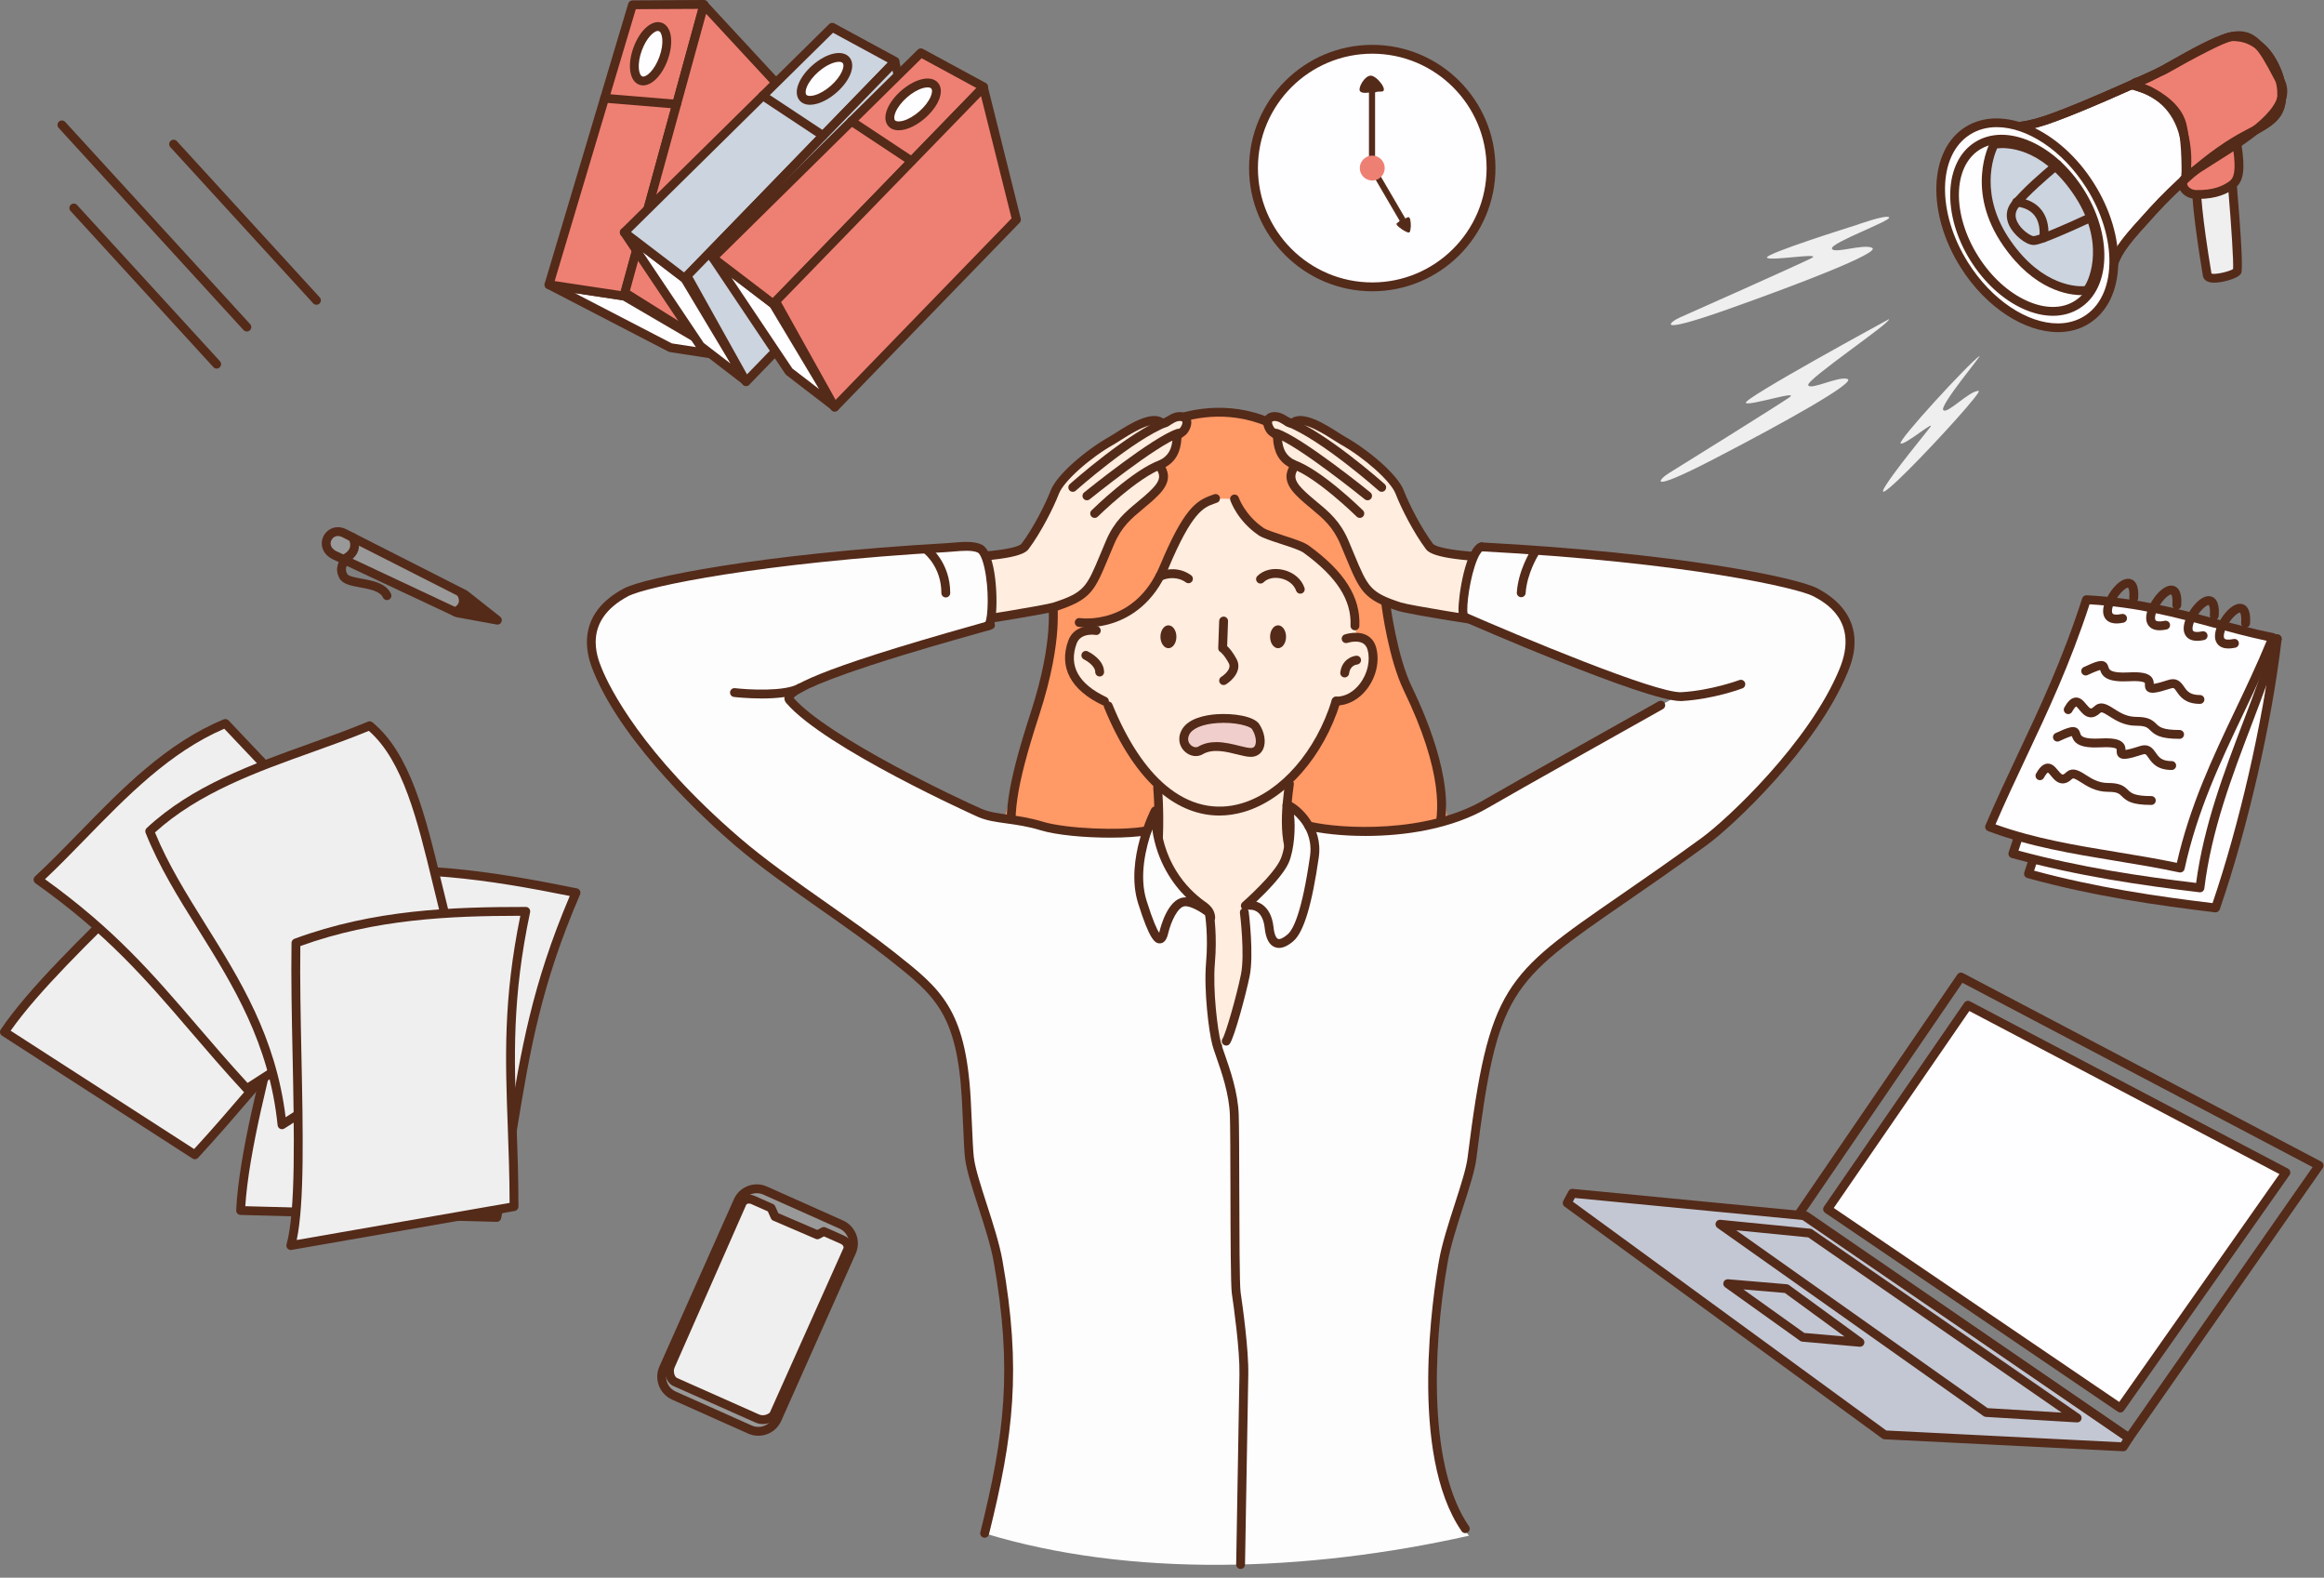 <?xml version="1.0" encoding="UTF-8"?><svg xmlns="http://www.w3.org/2000/svg" xmlns:xlink="http://www.w3.org/1999/xlink" height="339.4" preserveAspectRatio="xMidYMid meet" version="1.0" viewBox="-0.0 0.0 500.1 339.4" width="500.1" zoomAndPan="magnify"><rect x="-0.0" y="0.0" width="500.1" height="339.4" fill="#808080" stroke="none"/><defs><clipPath id="a"><path d="M 259 195 L 269 195 L 269 337.52 L 259 337.52 Z M 259 195"/></clipPath></defs><g><g><path d="M 221.832 193.539 L 212.805 187.379 C 212.805 187.379 230.039 130.344 228.398 123.777 C 226.758 117.211 245.984 86.18 261.605 88.645 C 277.23 91.109 300.113 103.105 298.383 114.797 C 296.656 126.488 301.121 141.621 304.945 152.523 C 308.77 163.43 314.984 179.996 309.648 189.434 C 304.312 198.871 221.832 193.539 221.832 193.539" fill="#f96" fill-rule="evenodd"/></g><g><path d="M 263.457 225.004 C 263.457 225.004 269.621 207.43 268.039 198.945 C 266.461 190.457 282.277 187.211 279.797 184.613 C 277.312 182.016 276.77 168.277 276.77 168.277 C 276.77 168.277 287.852 157.062 287.52 150.832 C 287.445 149.5 292.773 151.102 295.25 143.32 C 296.648 138.926 291.758 138.824 291.57 134.637 C 291.066 123.422 278.453 116.195 272.863 115.062 C 267.277 113.93 265.66 107.344 265.66 107.344 L 261.578 107.234 C 253.465 107.02 254.059 120.484 246.977 127.875 C 239.891 135.266 234.891 134.52 234.891 134.52 C 234.891 134.52 225.18 140.887 231.422 145.859 C 237.66 150.832 238.48 151.855 238.48 151.855 C 238.48 151.855 247.875 169.156 249.113 169.465 C 250.355 169.777 249.246 180.934 249.246 180.934 C 249.246 180.934 250.473 185.559 253.391 189.441 C 256.027 192.953 260.383 195.766 260.383 195.766 C 260.383 195.766 258.121 223.156 263.457 225.004" fill="#ffeddf" fill-rule="evenodd"/></g><g><path d="M 262.391 175.441 C 257.961 175.441 253.664 173.777 249.746 170.508 C 245.055 166.594 240.969 160.438 237.602 152.219 C 237.398 151.73 237.633 151.176 238.121 150.977 C 238.605 150.777 239.16 151.012 239.359 151.496 C 242.609 159.43 246.516 165.332 250.969 169.047 C 255.934 173.191 261.547 174.496 267.195 172.82 C 275.594 170.328 283.215 161.586 286.605 150.551 C 286.762 150.051 287.293 149.77 287.797 149.922 C 288.301 150.078 288.578 150.609 288.426 151.113 C 284.852 162.738 276.73 171.977 267.738 174.645 C 265.945 175.176 264.156 175.441 262.391 175.441" fill="#542a19"/></g><g><path d="M 287.52 151.781 C 286.992 151.781 286.566 151.355 286.566 150.832 C 286.566 150.305 286.992 149.879 287.52 149.879 C 289.445 149.879 291.273 148.875 292.66 147.051 C 294.281 144.914 294.926 142.07 294.293 139.805 C 294.102 139.105 293.746 138.629 293.219 138.348 C 292.141 137.773 290.512 138.117 289.977 138.293 C 289.48 138.461 288.938 138.195 288.77 137.695 C 288.605 137.199 288.867 136.664 289.363 136.492 C 289.473 136.457 292.07 135.59 294.102 136.66 C 295.105 137.191 295.789 138.078 296.129 139.293 C 296.922 142.156 296.176 145.57 294.176 148.203 C 292.445 150.48 290.02 151.781 287.52 151.781" fill="#542a19"/></g><g><path d="M 289.367 145.73 C 289.328 145.73 289.289 145.73 289.25 145.723 C 288.727 145.66 288.355 145.188 288.418 144.664 C 288.734 142.031 290.797 141.156 291.844 141.062 C 292.355 141.016 292.828 141.398 292.875 141.926 C 292.922 142.445 292.543 142.902 292.023 142.957 C 291.77 142.988 290.508 143.219 290.309 144.895 C 290.25 145.375 289.84 145.73 289.367 145.73" fill="#542a19"/></g><g><path d="M 236.633 145.527 C 236.109 145.527 235.684 145.102 235.684 144.574 C 235.684 143.309 233.922 142.172 233.242 141.84 C 232.77 141.609 232.574 141.043 232.805 140.57 C 233.031 140.098 233.598 139.898 234.07 140.125 C 234.434 140.301 237.586 141.898 237.586 144.574 C 237.586 145.102 237.16 145.527 236.633 145.527" fill="#542a19"/></g><g><path d="M 237.66 151.785 C 237.52 151.785 237.383 151.754 237.25 151.691 C 230.402 148.438 227.789 143.496 229.895 137.781 C 231.027 134.699 234.438 134.426 236.078 134.711 C 236.598 134.801 236.941 135.297 236.852 135.812 C 236.762 136.328 236.27 136.676 235.754 136.59 C 235.617 136.562 232.547 136.086 231.68 138.441 C 229.91 143.238 232.062 147.117 238.066 149.973 C 238.543 150.199 238.746 150.766 238.52 151.238 C 238.355 151.586 238.016 151.785 237.66 151.785" fill="#542a19"/></g><g><path d="M 263.309 147.371 C 262.984 147.371 262.676 147.211 262.496 146.918 C 262.223 146.469 262.359 145.887 262.805 145.609 C 262.848 145.586 265.199 144.098 264.418 142.672 C 263.383 140.77 262.621 140.266 262.613 140.262 C 262.301 140.09 262.137 139.77 262.148 139.41 L 262.355 133.562 C 262.375 133.039 262.828 132.633 263.34 132.648 C 263.863 132.664 264.277 133.105 264.258 133.633 L 264.07 138.996 C 264.531 139.414 265.258 140.234 266.09 141.758 C 267.406 144.172 265.172 146.395 263.805 147.23 C 263.648 147.328 263.477 147.371 263.309 147.371" fill="#542a19"/></g><g><path d="M 279.809 127.719 C 279.41 127.719 279.039 127.469 278.906 127.07 C 278.484 125.816 277.258 124.812 275.703 124.449 C 274.219 124.102 272.77 124.41 271.922 125.258 C 271.551 125.629 270.949 125.629 270.574 125.258 C 270.203 124.887 270.203 124.285 270.574 123.91 C 271.883 122.602 274.016 122.098 276.137 122.594 C 278.363 123.117 280.07 124.562 280.711 126.465 C 280.875 126.961 280.609 127.5 280.109 127.668 C 280.012 127.703 279.906 127.719 279.809 127.719" fill="#542a19"/></g><g><path d="M 270.188 156.301 C 271.625 158.477 271.645 161.535 269.492 161.844 C 267.344 162.148 262.121 159.207 258.328 161.438 C 256.586 162.465 253.766 160.344 255.047 157.641 C 257.074 153.371 268.75 154.129 270.188 156.301" fill="#efcecb" fill-rule="evenodd"/></g><g><path d="M 261.738 159.645 C 263.484 159.645 265.215 160.078 266.645 160.438 C 267.758 160.715 268.809 160.977 269.359 160.898 C 269.715 160.848 269.938 160.68 270.086 160.355 C 270.465 159.512 270.168 157.996 269.395 156.828 C 268.992 156.219 265.848 155.273 261.918 155.551 C 258.793 155.77 256.547 156.703 255.906 158.051 C 255.332 159.258 255.961 160.02 256.254 160.289 C 256.75 160.742 257.406 160.879 257.848 160.617 C 259.07 159.898 260.41 159.645 261.738 159.645 Z M 269.148 162.816 C 268.312 162.816 267.312 162.562 266.18 162.281 C 263.863 161.703 260.98 160.98 258.812 162.258 C 257.637 162.949 256.094 162.723 254.969 161.691 C 253.992 160.801 253.273 159.156 254.188 157.234 C 255.488 154.492 259.504 153.812 261.781 153.648 C 265.391 153.398 269.844 154.055 270.98 155.777 C 272.137 157.527 272.473 159.68 271.82 161.137 C 271.406 162.055 270.629 162.641 269.625 162.785 C 269.473 162.805 269.312 162.816 269.148 162.816" fill="#542a19"/></g><g><path d="M 275.027 139.445 C 275.973 139.445 276.746 138.34 276.746 136.984 C 276.746 135.629 275.973 134.523 275.027 134.523 C 274.078 134.523 273.309 135.629 273.309 136.984 C 273.309 138.34 274.078 139.445 275.027 139.445" fill="#542a19" fill-rule="evenodd"/></g><g><path d="M 251.43 139.445 C 252.379 139.445 253.148 138.34 253.148 136.984 C 253.148 135.629 252.379 134.523 251.43 134.523 C 250.484 134.523 249.715 135.629 249.715 136.984 C 249.715 138.34 250.484 139.445 251.43 139.445" fill="#542a19" fill-rule="evenodd"/></g><g><path d="M 279.738 188.191 C 279.469 188.191 279.203 188.078 279.016 187.859 C 274.629 182.73 275.859 173.508 276.52 168.551 L 276.527 168.488 C 276.598 167.969 277.074 167.602 277.598 167.672 C 278.117 167.742 278.484 168.223 278.414 168.742 L 278.406 168.805 C 277.781 173.465 276.629 182.145 280.461 186.625 C 280.801 187.023 280.758 187.621 280.355 187.961 C 280.176 188.117 279.957 188.191 279.738 188.191" fill="#542a19"/></g><g><path d="M 245.805 192.406 C 245.43 192.406 245.078 192.184 244.926 191.82 C 244.723 191.336 244.953 190.781 245.438 190.578 C 248.395 189.348 248.812 177.535 248.168 169.543 C 248.125 169.02 248.516 168.559 249.039 168.52 C 249.562 168.473 250.02 168.867 250.062 169.391 C 250.066 169.441 250.469 174.496 250.258 179.73 C 249.953 187.191 248.617 191.312 246.172 192.336 C 246.051 192.383 245.926 192.406 245.805 192.406" fill="#542a19"/></g><g><path d="M 278.297 94.762 C 278.105 94.762 277.914 94.703 277.746 94.586 C 268.711 88.199 259.594 89.359 254.965 90.617 C 254.461 90.758 253.934 90.457 253.797 89.949 C 253.656 89.441 253.957 88.922 254.465 88.781 C 259.418 87.434 269.172 86.195 278.848 93.031 C 279.273 93.336 279.379 93.93 279.074 94.359 C 278.887 94.621 278.594 94.762 278.297 94.762" fill="#542a19"/></g><g><path d="M 218.012 183.996 C 217.543 183.996 217.137 183.656 217.07 183.176 C 216.016 175.602 216.445 169.762 221.828 153.207 C 226.992 137.305 225.508 129.559 225.492 129.484 C 225.387 128.969 225.719 128.469 226.23 128.359 C 226.742 128.254 227.246 128.582 227.355 129.094 C 227.426 129.422 228.988 137.328 223.637 153.797 C 218.371 169.992 217.945 175.648 218.953 182.914 C 219.027 183.434 218.664 183.918 218.145 183.988 C 218.098 183.996 218.055 183.996 218.012 183.996" fill="#542a19"/></g><g><path d="M 309.312 180.512 C 309.215 180.512 309.109 180.492 309.008 180.457 C 308.512 180.289 308.242 179.75 308.414 179.25 C 309.734 175.383 310.664 166.246 302.098 148.582 C 298.785 141.75 297.352 130.699 297.293 130.23 C 297.227 129.711 297.594 129.234 298.117 129.168 C 298.641 129.102 299.113 129.469 299.18 129.992 C 299.195 130.102 300.637 141.203 303.812 147.754 C 307.613 155.598 313.508 170.199 310.219 179.863 C 310.082 180.262 309.711 180.512 309.312 180.512" fill="#542a19"/></g><g><path d="M 291.57 135.59 C 291.555 135.59 291.543 135.59 291.527 135.59 C 291.004 135.566 290.598 135.121 290.621 134.598 C 290.863 129.082 287.656 124.102 280.531 118.914 C 279.762 118.352 277.547 117.633 275.586 116.996 C 273.48 116.312 271.656 115.719 270.797 115.125 C 266.234 111.977 264.816 107.82 264.758 107.645 C 264.59 107.145 264.859 106.605 265.359 106.441 C 265.859 106.273 266.395 106.547 266.562 107.043 C 266.582 107.098 267.871 110.793 271.879 113.559 C 272.512 113.996 274.457 114.629 276.176 115.188 C 278.469 115.934 280.641 116.637 281.652 117.375 C 289.34 122.973 292.797 128.469 292.52 134.68 C 292.496 135.191 292.074 135.59 291.57 135.59" fill="#542a19"/></g><g><path d="M 233.746 134.945 C 232.766 134.945 232.156 134.859 232.102 134.852 C 231.582 134.773 231.223 134.289 231.297 133.77 C 231.375 133.25 231.855 132.891 232.379 132.969 C 232.859 133.035 244.242 134.512 249.621 121.641 C 254.707 109.477 257.406 107.719 260.66 106.559 C 260.852 106.488 261.047 106.422 261.238 106.348 C 261.73 106.16 262.281 106.402 262.469 106.895 C 262.656 107.383 262.41 107.934 261.922 108.125 C 261.715 108.203 261.508 108.277 261.297 108.352 C 259.062 109.148 256.527 110.047 251.379 122.375 C 248.273 129.809 243.211 132.809 239.512 134.02 C 237.18 134.781 235.105 134.945 233.746 134.945" fill="#542a19"/></g><g><path d="M 323.113 134.207 C 323.113 134.207 328.109 120.16 324.961 120.07 C 315.023 119.793 308.672 118.977 307.605 117.559 C 305.09 114.203 302.406 109 301.188 105.848 C 299.98 102.711 293.91 97.531 288.848 94.707 C 287.07 93.715 280.703 88.926 278.277 90.926 C 277.828 91.297 277.168 90.801 276.141 90.184 C 273.926 88.855 271.699 89.895 273.336 92.465 C 273.801 93.199 274.844 93.359 274.883 94.09 C 275.027 96.941 275.953 98.727 278.238 99.879 C 279.41 100.473 275.832 101.98 279.48 105.742 C 283.129 109.504 286.848 110.93 289.305 116.691 C 293.43 126.375 293.281 127.941 301.176 130.523 C 303.363 131.238 321.652 134.121 323.113 134.207" fill="#ffeddf" fill-rule="evenodd"/></g><g><path d="M 274.273 90.559 C 274.023 90.559 273.852 90.613 273.781 90.688 C 273.676 90.797 273.684 91.234 274.141 91.953 C 274.234 92.105 274.449 92.25 274.676 92.402 C 275.117 92.703 275.785 93.156 275.832 94.043 C 275.969 96.672 276.762 98.066 278.668 99.031 C 279.906 99.656 279.309 100.875 279.109 101.277 C 278.715 102.078 278.223 103.082 280.164 105.082 C 281.25 106.203 282.363 107.125 283.438 108.016 C 285.984 110.125 288.391 112.117 290.18 116.316 C 290.613 117.34 291.004 118.27 291.355 119.121 C 294.359 126.336 294.82 127.445 301.469 129.617 C 303.348 130.234 318.77 132.703 322.465 133.18 C 324.625 126.918 325.469 121.859 324.891 121.023 C 310.516 120.617 307.695 119.262 306.844 118.129 C 304.258 114.68 301.539 109.402 300.305 106.191 C 299.273 103.523 293.594 98.445 288.383 95.539 C 288.062 95.355 287.633 95.086 287.098 94.738 C 285.254 93.562 280.363 90.434 278.883 91.656 C 277.961 92.418 276.965 91.805 275.996 91.211 C 275.887 91.145 275.77 91.074 275.648 91 C 275.098 90.664 274.613 90.559 274.273 90.559 Z M 323.113 135.16 C 323.094 135.16 323.074 135.16 323.059 135.156 C 321.734 135.082 303.203 132.188 300.879 131.43 C 293.398 128.984 292.672 127.23 289.598 119.855 C 289.246 119.008 288.859 118.078 288.43 117.062 C 286.82 113.289 284.691 111.523 282.227 109.48 C 281.109 108.559 279.957 107.602 278.797 106.406 C 275.98 103.5 276.887 101.492 277.375 100.496 C 275.18 99.227 274.109 97.266 273.938 94.219 C 273.863 94.152 273.711 94.051 273.605 93.98 C 273.266 93.75 272.844 93.461 272.531 92.977 C 271.234 90.934 272.02 89.766 272.418 89.359 C 273.344 88.406 275.039 88.41 276.629 89.367 C 276.754 89.445 276.879 89.52 276.992 89.59 C 277.266 89.758 277.629 89.98 277.832 90.066 C 280.426 88.219 285.227 91.285 288.121 93.137 C 288.613 93.449 289.039 93.723 289.312 93.875 C 294.406 96.719 300.754 102.07 302.074 105.504 C 303.27 108.598 305.883 113.672 308.367 116.984 C 308.578 117.27 310.387 118.711 324.988 119.121 C 325.582 119.137 326.098 119.422 326.438 119.918 C 328.129 122.387 325.008 131.727 324.012 134.527 C 323.871 134.91 323.516 135.16 323.113 135.16" fill="#542a19"/></g><g><path d="M 297.328 105.801 C 297.105 105.801 296.879 105.723 296.699 105.562 C 296.574 105.453 284.352 94.598 276.82 91.684 C 276.332 91.492 276.086 90.945 276.277 90.453 C 276.465 89.965 277.016 89.719 277.508 89.91 C 285.359 92.945 297.453 103.684 297.965 104.141 C 298.355 104.488 298.391 105.09 298.039 105.484 C 297.852 105.695 297.594 105.801 297.328 105.801" fill="#542a19"/></g><g><path d="M 294.285 107.625 C 294.078 107.625 293.863 107.559 293.688 107.414 C 293.547 107.297 279.23 95.73 274.348 94.105 C 273.852 93.938 273.578 93.398 273.746 92.902 C 273.91 92.402 274.449 92.133 274.949 92.301 C 280.16 94.031 294.289 105.449 294.887 105.934 C 295.297 106.266 295.359 106.863 295.027 107.273 C 294.84 107.504 294.562 107.625 294.285 107.625" fill="#542a19"/></g><g><path d="M 292.621 111.414 C 292.379 111.414 292.141 111.324 291.953 111.145 C 291.867 111.059 283.27 102.629 277.926 100.777 C 277.43 100.605 277.168 100.066 277.34 99.57 C 277.512 99.07 278.055 98.809 278.551 98.98 C 284.301 100.969 292.926 109.43 293.289 109.789 C 293.664 110.156 293.668 110.758 293.301 111.133 C 293.113 111.32 292.867 111.414 292.621 111.414" fill="#542a19"/></g><g><path d="M 205.066 134.207 C 205.066 134.207 200.066 120.16 203.219 120.07 C 213.152 119.793 219.508 118.977 220.574 117.559 C 223.09 114.203 225.773 109 226.988 105.848 C 228.199 102.711 234.27 97.531 239.332 94.707 C 241.105 93.715 247.48 88.926 249.902 90.926 C 250.352 91.297 251.012 90.801 252.039 90.184 C 254.25 88.855 256.477 89.895 254.844 92.465 C 254.379 93.199 253.336 93.359 253.297 94.09 C 253.148 96.941 252.227 98.727 249.941 99.879 C 248.77 100.473 252.348 101.98 248.699 105.742 C 245.051 109.504 241.332 110.93 238.875 116.691 C 234.75 126.375 234.898 127.941 227.004 130.523 C 224.816 131.238 206.527 134.121 205.066 134.207" fill="#ffeddf" fill-rule="evenodd"/></g><g><path d="M 203.289 121.023 C 202.711 121.859 203.555 126.918 205.715 133.18 C 209.41 132.703 224.828 130.234 226.711 129.617 C 233.355 127.445 233.82 126.336 236.824 119.121 C 237.176 118.27 237.566 117.34 238 116.316 C 239.789 112.117 242.195 110.125 244.738 108.016 C 245.816 107.125 246.93 106.203 248.02 105.082 C 249.957 103.082 249.465 102.078 249.07 101.277 C 248.273 99.656 249.203 99.184 249.512 99.031 C 251.414 98.066 252.211 96.672 252.348 94.043 C 252.391 93.156 253.062 92.703 253.504 92.402 C 253.73 92.25 253.941 92.105 254.039 91.953 C 254.5 91.234 254.504 90.797 254.398 90.688 C 254.23 90.516 253.484 90.426 252.531 91 C 252.41 91.074 252.293 91.145 252.184 91.211 C 251.215 91.805 250.215 92.418 249.297 91.656 C 247.812 90.438 242.926 93.562 241.086 94.738 C 240.543 95.086 240.117 95.355 239.797 95.539 C 234.586 98.445 228.906 103.523 227.879 106.191 C 226.637 109.402 223.922 114.68 221.336 118.129 C 220.484 119.262 217.66 120.617 203.289 121.023 Z M 205.066 135.16 C 204.664 135.16 204.305 134.91 204.168 134.527 C 203.172 131.727 200.051 122.387 201.742 119.918 C 202.082 119.422 202.598 119.137 203.191 119.121 C 217.793 118.711 219.598 117.27 219.812 116.984 C 222.297 113.672 224.91 108.598 226.102 105.504 C 227.43 102.07 233.773 96.719 238.867 93.875 C 239.141 93.723 239.566 93.449 240.059 93.137 C 242.949 91.285 247.754 88.215 250.348 90.066 C 250.551 89.98 250.91 89.758 251.188 89.59 C 251.305 89.52 251.426 89.445 251.551 89.367 C 253.141 88.41 254.832 88.406 255.762 89.359 C 256.16 89.766 256.945 90.934 255.645 92.977 C 255.336 93.461 254.91 93.75 254.57 93.98 C 254.465 94.051 254.316 94.152 254.242 94.219 C 254.07 97.266 253 99.227 250.805 100.496 C 251.293 101.492 252.199 103.5 249.383 106.406 C 248.223 107.602 247.07 108.559 245.953 109.48 C 243.488 111.523 241.359 113.289 239.754 117.062 C 239.32 118.078 238.934 119.008 238.578 119.855 C 235.508 127.23 234.777 128.984 227.301 131.43 C 224.977 132.188 206.445 135.082 205.121 135.156 C 205.105 135.16 205.086 135.16 205.066 135.16" fill="#542a19"/></g><g><path d="M 230.848 105.801 C 230.586 105.801 230.324 105.695 230.137 105.484 C 229.789 105.09 229.82 104.488 230.215 104.141 C 230.727 103.684 242.816 92.945 250.672 89.91 C 251.164 89.719 251.715 89.965 251.902 90.453 C 252.094 90.945 251.848 91.492 251.359 91.684 C 243.828 94.598 231.605 105.453 231.48 105.562 C 231.301 105.723 231.074 105.801 230.848 105.801" fill="#542a19"/></g><g><path d="M 233.891 107.625 C 233.613 107.625 233.34 107.504 233.152 107.273 C 232.82 106.863 232.883 106.266 233.293 105.934 C 233.891 105.449 248.02 94.031 253.23 92.301 C 253.73 92.133 254.27 92.402 254.434 92.902 C 254.598 93.398 254.332 93.938 253.828 94.105 C 248.945 95.73 234.633 107.297 234.488 107.414 C 234.312 107.559 234.102 107.625 233.891 107.625" fill="#542a19"/></g><g><path d="M 235.559 111.414 C 235.312 111.414 235.066 111.32 234.879 111.133 C 234.512 110.758 234.516 110.156 234.891 109.789 C 235.254 109.43 243.879 100.969 249.629 98.98 C 250.125 98.809 250.668 99.07 250.84 99.57 C 251.012 100.066 250.75 100.605 250.254 100.777 C 244.91 102.629 236.312 111.059 236.227 111.145 C 236.039 111.324 235.801 111.414 235.559 111.414" fill="#542a19"/></g><g><path d="M 212.398 134.699 L 213.781 123.258 L 209.941 117.719 C 209.941 117.719 153.938 119.855 134.723 127.422 C 127.188 130.387 125.582 138.469 128.41 143.66 C 132.445 151.082 134.5 155.703 141.719 164.16 C 154.09 178.648 173.137 191.043 191.766 205.531 C 196.383 209.125 202.691 215.395 205.812 221.184 C 209 227.09 206.832 241.965 208.625 249.164 C 210.938 258.461 213.789 265.027 215.062 273.297 C 218.008 292.383 216.418 306.363 216.418 306.363 L 211.887 329.859 C 243.117 339.383 281.051 338.23 316.113 330.371 C 316.113 330.371 313.668 327.551 311.422 321.844 C 308.562 314.586 307.746 301.754 309.242 285.922 C 309.738 280.711 309.934 276.137 310.598 271.32 C 311.867 262.125 316.195 256.07 316.82 248.531 C 318.344 230.152 323.691 217.238 326.484 212.273 C 329.789 206.402 345.047 195.641 369.387 178.695 C 384.836 167.938 393.832 151.941 395.078 147.816 C 398.121 137.727 404.574 127.367 374.277 123.426 C 343.98 119.488 318.805 117.645 318.805 117.645 L 315.652 124.492 L 314.906 132.625 L 342.523 144.008 L 360.805 149.812 L 318.051 173.734 C 318.051 173.734 306.031 177.492 302.805 178.172 C 292.629 180.32 284.078 176.305 282.133 178.688 L 267.77 196.281 L 267.973 209.82 L 262.457 226.574 C 262.457 226.574 260.98 222.559 260.445 213.855 C 259.996 206.426 261.789 197.617 260.227 196.227 C 259.363 195.465 249.246 186.125 246.688 179.152 C 246.441 178.484 226.629 178.148 225.121 177.949 C 224.98 177.934 215.527 176.227 213.797 175.742 C 211.281 175.035 203.996 171.551 201.715 170.555 C 181.738 161.848 169.902 150.602 169.902 150.602 L 172.828 147.66 L 212.398 134.699" fill="#fdfdfd" fill-rule="evenodd"/></g><g><path d="M 267.973 194.844 C 267.973 194.844 274.965 188.762 276.496 185.082 C 278.027 181.406 277.828 174.547 277 173.402 C 276.172 172.262 283.977 176.379 282.848 184.277 C 281.719 192.176 280.078 199.668 277.719 201.719 C 275.359 203.77 273.512 203.461 273.102 199.562 C 272.691 195.664 270.434 194.328 267.973 194.844" fill="#fdfdfd" fill-rule="evenodd"/></g><g><path d="M 270.332 193.977 C 270.824 194.125 271.285 194.348 271.707 194.656 C 272.613 195.316 273.758 196.688 274.051 199.465 C 274.266 201.531 274.844 201.91 275.012 201.98 C 275.426 202.141 276.199 201.773 277.094 201 C 278.348 199.91 280.195 196.102 281.906 184.145 C 282.527 179.777 280.164 176.746 278.453 175.238 C 278.812 178.168 278.488 182.762 277.375 185.449 C 276.262 188.129 272.562 191.875 270.332 193.977 Z M 275.227 203.922 C 274.91 203.922 274.605 203.863 274.316 203.75 C 273.117 203.277 272.391 201.906 272.152 199.664 C 271.98 198.016 271.438 196.816 270.586 196.195 C 269.773 195.602 268.82 195.637 268.164 195.773 C 267.742 195.863 267.312 195.652 267.121 195.266 C 266.926 194.875 267.02 194.41 267.348 194.125 C 267.414 194.066 274.191 188.145 275.617 184.715 C 277.105 181.137 276.734 174.75 276.227 173.957 C 275.852 173.438 275.969 172.938 276.207 172.641 C 276.441 172.352 276.891 172.078 277.707 172.434 C 279.664 173.281 284.746 177.699 283.789 184.414 C 282.328 194.621 280.551 200.516 278.344 202.438 C 277.203 203.426 276.16 203.922 275.227 203.922" fill="#542a19"/></g><g><path d="M 248.582 174.43 C 248.582 174.43 243.043 185.203 245.812 194.023 C 248.582 202.844 249.828 203.152 250.445 200.586 C 251.059 198.023 252.609 194.328 254.738 194.023 C 256.867 193.715 260.328 196.445 260.328 196.445 C 260.484 198.367 260.75 197.258 260.227 196.227 C 259.809 195.414 259.004 194.934 258.512 194.57 C 255.219 192.168 248.727 185.977 248.582 174.43" fill="#fdfdfd" fill-rule="evenodd"/></g><g><path d="M 261.379 197.133 Z M 247.945 178.434 C 246.598 182.234 245.051 188.414 246.723 193.738 C 248.133 198.234 248.996 199.984 249.438 200.668 C 249.465 200.582 249.492 200.48 249.52 200.367 C 249.789 199.23 251.316 193.555 254.602 193.082 C 254.82 193.051 255.047 193.043 255.277 193.055 C 252.449 190.254 248.992 185.512 247.945 178.434 Z M 249.785 201.082 L 249.789 201.082 Z M 249.547 202.938 C 248.52 202.938 247.367 202.148 244.906 194.309 C 243.406 189.527 244.262 184.254 245.242 180.664 C 246.293 176.816 247.68 174.105 247.738 173.992 C 247.938 173.605 248.375 173.402 248.801 173.504 C 249.227 173.602 249.527 173.977 249.535 174.418 C 249.668 185.328 255.566 191.246 259.07 193.801 C 259.133 193.848 259.203 193.895 259.277 193.949 C 259.805 194.32 260.605 194.883 261.07 195.797 C 261.074 195.797 261.105 195.859 261.152 195.965 C 261.199 196.047 261.234 196.137 261.258 196.23 C 261.445 196.75 261.664 197.617 261.246 198.105 C 260.992 198.402 260.582 198.516 260.219 198.402 C 259.629 198.211 259.492 197.664 259.418 196.945 C 258.141 196.008 256.023 194.801 254.875 194.965 C 253.461 195.168 252.016 198.129 251.371 200.812 C 251.234 201.379 250.871 202.891 249.625 202.938 C 249.598 202.938 249.574 202.938 249.547 202.938" fill="#542a19"/></g><g><path d="M 263.867 224.93 C 263.688 224.93 263.504 224.879 263.344 224.77 C 262.902 224.477 262.785 223.887 263.078 223.449 C 263.75 222.441 266.086 214.305 267.039 209.633 C 267.922 205.324 266.832 196.484 266.824 196.398 C 266.758 195.875 267.129 195.398 267.648 195.336 C 268.168 195.27 268.648 195.641 268.711 196.164 C 268.758 196.539 269.848 205.398 268.906 210.012 C 268.094 213.973 265.672 222.992 264.66 224.504 C 264.477 224.781 264.176 224.93 263.867 224.93" fill="#542a19"/></g><g clip-path="url(#a)"><path d="M 266.965 337.52 C 266.957 337.52 266.953 337.52 266.945 337.52 C 266.422 337.512 266.004 337.078 266.012 336.551 C 266.02 336.195 266.609 300.941 266.715 295.672 C 266.812 290.43 265.488 281.039 265.082 278.285 C 264.828 276.574 264.801 265.914 264.777 255.605 C 264.762 248.836 264.742 242.445 264.66 239.91 C 264.512 235.344 262.863 230.629 261.773 227.508 L 261.73 227.371 C 261.34 226.258 261.07 225.48 260.898 224.84 C 260.125 221.973 259.02 213.043 259.535 207.07 C 260.031 201.32 259.348 196.988 259.34 196.945 C 259.254 196.426 259.605 195.934 260.125 195.852 C 260.645 195.766 261.133 196.121 261.219 196.637 C 261.246 196.824 261.949 201.238 261.43 207.238 C 260.941 212.906 262.012 221.66 262.734 224.348 C 262.902 224.965 263.203 225.832 263.523 226.746 L 263.57 226.875 C 264.699 230.109 266.406 234.992 266.562 239.848 C 266.648 242.41 266.664 248.816 266.68 255.598 C 266.703 264.879 266.73 276.43 266.965 278.004 C 267.379 280.797 268.719 290.32 268.617 295.707 C 268.516 300.977 267.922 336.23 267.914 336.586 C 267.906 337.105 267.48 337.52 266.965 337.52" fill="#542a19"/></g><g><path d="M 315.32 329.816 C 315.02 329.816 314.723 329.676 314.535 329.41 C 303.039 312.805 308.457 277.969 309.66 271.156 C 310.297 267.562 311.695 263.23 313.047 259.039 C 314.316 255.105 315.516 251.387 315.809 249.043 C 320.43 212.09 323.641 209.871 348.641 192.617 C 353.672 189.141 359.375 185.207 366.215 180.227 C 371.582 176.32 389.293 159.801 395.832 143.934 L 395.848 143.898 C 400.117 133.535 392.66 129.566 390.207 128.262 C 387.062 126.586 363.363 120.957 318.754 118.598 C 318.23 118.566 317.824 118.121 317.855 117.594 C 317.883 117.07 318.328 116.664 318.855 116.695 C 360.973 118.922 386.691 124.234 391.105 126.582 C 395.938 129.156 398.602 132.645 399.023 136.945 C 399.359 140.371 398.129 143.352 397.605 144.621 L 397.59 144.656 C 390.898 160.898 372.812 177.777 367.336 181.766 C 360.477 186.762 354.762 190.707 349.723 194.184 C 324.812 211.375 322.211 213.172 317.695 249.281 C 317.383 251.805 316.156 255.602 314.855 259.625 C 313.523 263.754 312.145 268.023 311.531 271.484 C 308.121 290.844 307.523 315.938 316.102 328.324 C 316.398 328.758 316.293 329.348 315.859 329.648 C 315.695 329.762 315.508 329.816 315.32 329.816" fill="#542a19"/></g><g><path d="M 293.848 179.832 C 288.625 179.832 284.148 179.27 281.418 178.605 C 280.906 178.484 280.594 177.969 280.719 177.457 C 280.844 176.949 281.355 176.633 281.867 176.758 C 288.438 178.348 307.016 179.363 319.449 172.016 C 323.926 169.375 356.582 151.059 356.91 150.875 C 357.371 150.617 357.953 150.781 358.207 151.238 C 358.465 151.695 358.301 152.277 357.844 152.535 C 357.516 152.719 324.875 171.023 320.418 173.656 C 312.391 178.398 302.176 179.832 293.848 179.832" fill="#542a19"/></g><g><path d="M 238.867 180.199 C 233.5 180.199 227.41 179.672 223.883 178.598 C 221.113 177.758 218.703 177.426 216.578 177.133 C 214.305 176.82 212.34 176.551 210.508 175.762 C 210.188 175.625 177.531 160.973 169.18 151.223 C 168.812 150.793 168.699 150.258 168.863 149.723 C 169.484 147.676 174.867 144.25 210.09 134.359 C 211.355 134.008 212.457 133.695 212.738 133.605 C 212.898 133.535 213.078 133.5 213.262 133.527 C 213.711 133.586 214.059 133.953 214.09 134.402 C 214.148 135.188 213.59 135.348 212.668 135.613 C 212.184 135.75 211.484 135.945 210.602 136.195 C 205.918 137.512 196.168 140.246 187.402 143.117 C 173.66 147.613 171.203 149.57 170.766 150.145 C 178.234 158.617 206.355 171.906 211.258 174.016 C 212.855 174.699 214.699 174.957 216.84 175.25 C 219.031 175.555 221.52 175.895 224.438 176.781 C 229.34 178.266 241.184 178.793 246.664 177.766 C 247.18 177.672 247.676 178.012 247.773 178.527 C 247.871 179.043 247.531 179.543 247.016 179.637 C 245.023 180.012 242.074 180.199 238.867 180.199" fill="#542a19"/></g><g><path d="M 163.938 150.258 C 160.812 150.258 158.156 149.961 157.938 149.934 C 157.414 149.871 157.039 149.398 157.102 148.879 C 157.164 148.355 157.633 147.98 158.156 148.043 C 160.949 148.367 168.848 148.828 171.816 147.109 C 172.273 146.844 172.855 147 173.117 147.457 C 173.379 147.91 173.227 148.492 172.77 148.754 C 170.703 149.953 167.082 150.258 163.938 150.258" fill="#542a19"/></g><g><path d="M 361.684 150.816 C 354.09 150.816 316.156 134.211 314.523 133.496 C 314.043 133.285 313.824 132.723 314.035 132.242 C 314.246 131.762 314.809 131.539 315.289 131.754 C 326.418 136.637 356.469 149.234 361.836 148.91 C 368.371 148.512 374.219 146.324 374.273 146.301 C 374.77 146.117 375.316 146.363 375.5 146.855 C 375.688 147.348 375.441 147.895 374.949 148.082 C 374.703 148.176 368.785 150.395 361.949 150.809 C 361.867 150.812 361.777 150.816 361.684 150.816" fill="#542a19"/></g><g><path d="M 211.887 330.809 C 211.809 330.809 211.73 330.797 211.656 330.777 C 211.145 330.656 210.836 330.137 210.961 329.629 C 216.172 308.688 217.93 294.648 213.844 271.484 C 213.23 268.023 211.852 263.754 210.52 259.621 C 209.223 255.598 207.996 251.805 207.68 249.281 C 207.508 247.906 207.406 245.516 207.273 242.488 C 207.191 240.625 207.098 238.516 206.977 236.391 C 205.926 217.949 201.105 214.141 191.512 206.547 L 191.176 206.277 C 186.945 202.93 182.094 199.523 176.953 195.914 C 170.336 191.266 163.492 186.461 157.98 181.719 C 152.559 177.051 134.352 160.59 127.785 144.656 L 127.77 144.621 C 127.246 143.352 126.02 140.371 126.355 136.945 C 126.773 132.641 129.441 129.156 134.273 126.582 C 138.504 124.328 163.223 119.164 203.742 116.848 C 204.148 116.824 204.598 116.785 205.062 116.746 C 207.176 116.562 209.57 116.359 211.254 117.164 C 214.441 118.691 214.789 129.625 214.195 133.066 C 214.082 133.734 213.773 135.512 212.5 135.645 C 211.977 135.699 211.508 135.32 211.453 134.797 C 211.406 134.371 211.652 133.977 212.031 133.82 C 212.617 132.781 212.895 126.75 211.816 122.035 C 211.191 119.316 210.508 118.918 210.43 118.879 C 209.215 118.301 207.004 118.488 205.227 118.645 C 204.738 118.684 204.273 118.727 203.852 118.75 C 164.117 121.02 139.141 126.148 135.168 128.262 C 125.262 133.535 128.477 141.336 129.531 143.898 L 129.547 143.934 C 131.164 147.859 138.09 162.094 159.223 180.277 C 164.66 184.953 171.469 189.734 178.047 194.355 C 183.207 197.98 188.082 201.402 192.355 204.785 L 192.691 205.051 C 202.418 212.75 207.773 216.992 208.879 236.281 C 209 238.422 209.094 240.539 209.172 242.402 C 209.301 245.273 209.406 247.75 209.57 249.043 C 209.863 251.387 211.062 255.102 212.332 259.039 C 213.684 263.23 215.082 267.562 215.719 271.156 C 219.863 294.656 218.082 308.883 212.809 330.086 C 212.699 330.52 212.312 330.809 211.887 330.809" fill="#542a19"/></g><g><path d="M 255.742 125.469 C 255.551 125.469 255.355 125.41 255.188 125.285 C 253.414 124.004 251.27 124.262 249.969 124.871 C 249.492 125.094 248.93 124.891 248.703 124.414 C 248.48 123.941 248.684 123.371 249.16 123.148 C 251.012 122.277 253.859 121.977 256.301 123.742 C 256.73 124.051 256.824 124.648 256.516 125.074 C 256.328 125.328 256.039 125.469 255.742 125.469" fill="#542a19"/></g><g><path d="M 315.375 131.828 Z M 315.242 133.723 C 315.195 133.723 315.152 133.719 315.105 133.711 C 313.926 133.543 313.871 131.969 313.855 131.375 C 313.762 128.566 315.363 117.398 318.609 116.715 C 319.125 116.605 319.629 116.938 319.734 117.449 C 319.844 117.965 319.516 118.469 319 118.578 C 319.004 118.578 318.574 118.75 317.918 120.273 C 316.297 124.055 315.473 130.664 315.816 132.016 C 316.082 132.219 316.234 132.551 316.184 132.906 C 316.113 133.379 315.707 133.723 315.242 133.723" fill="#542a19"/></g><g><path d="M 327.352 128.473 C 327.332 128.473 327.309 128.473 327.285 128.473 C 326.762 128.438 326.363 127.984 326.402 127.461 C 326.723 122.707 329.309 118.57 329.418 118.398 C 329.699 117.953 330.285 117.82 330.73 118.102 C 331.176 118.383 331.309 118.969 331.027 119.414 C 331.004 119.453 328.586 123.328 328.301 127.586 C 328.266 128.09 327.848 128.473 327.352 128.473" fill="#542a19"/></g><g><path d="M 203.527 128.527 C 203 128.527 202.574 128.102 202.574 127.574 C 202.574 121.996 198.977 119.129 198.824 119.012 C 198.41 118.688 198.332 118.094 198.652 117.676 C 198.977 117.262 199.57 117.184 199.984 117.504 C 200.168 117.645 204.48 121.023 204.48 127.574 C 204.48 128.102 204.051 128.527 203.527 128.527" fill="#542a19"/></g><g><path d="M 295.297 61.711 C 309.371 61.711 320.852 50.23 320.852 36.156 C 320.852 22.078 309.371 10.598 295.297 10.598 C 281.219 10.598 269.738 22.078 269.738 36.156 C 269.738 50.23 281.219 61.711 295.297 61.711" fill="#fefdff" fill-rule="evenodd"/></g><g><path d="M 295.297 11.551 C 281.73 11.551 270.691 22.586 270.691 36.156 C 270.691 49.723 281.73 60.758 295.297 60.758 C 308.863 60.758 319.902 49.723 319.902 36.156 C 319.902 22.586 308.863 11.551 295.297 11.551 Z M 295.297 62.66 C 280.68 62.66 268.789 50.77 268.789 36.156 C 268.789 21.539 280.68 9.648 295.297 9.648 C 309.914 9.648 321.805 21.539 321.805 36.156 C 321.805 50.77 309.914 62.66 295.297 62.66" fill="#542a19"/></g><g><path d="M 295.504 37.539 L 301.348 47.539 C 301.348 47.539 301.105 47.836 300.672 48.098 C 300.242 48.359 302.836 50.094 303.207 49.895 C 303.578 49.699 303.621 46.504 302.957 46.852 C 302.293 47.203 302.352 47.121 302.23 46.922 L 296.477 37.07 L 295.504 37.539" fill="#542a19" fill-rule="evenodd"/></g><g><path d="M 295.66 37.586 L 301.441 47.484 C 301.469 47.523 301.465 47.574 301.434 47.609 C 301.422 47.625 301.176 47.926 300.73 48.195 C 300.734 48.23 300.879 48.484 301.562 48.977 C 302.355 49.551 303.035 49.844 303.152 49.797 C 303.371 49.648 303.48 47.574 303.152 47.023 C 303.086 46.91 303.039 46.934 303.012 46.949 C 302.676 47.129 302.535 47.188 302.434 47.203 C 302.27 47.223 302.207 47.109 302.164 47.031 L 302.133 46.977 L 296.434 37.219 Z M 303.145 50.02 C 302.555 50.02 300.828 48.816 300.566 48.355 C 300.441 48.133 300.57 48.027 300.617 48.004 C 300.91 47.82 301.117 47.621 301.207 47.527 L 295.406 37.594 C 295.391 37.566 295.387 37.535 295.395 37.504 C 295.406 37.473 295.426 37.449 295.453 37.438 L 296.43 36.973 C 296.48 36.945 296.547 36.965 296.574 37.016 L 302.328 46.863 C 302.344 46.887 302.352 46.906 302.363 46.926 C 302.375 46.945 302.391 46.977 302.398 46.984 C 302.445 46.988 302.77 46.824 302.906 46.754 C 302.973 46.719 303.199 46.629 303.363 46.941 C 303.68 47.539 303.668 49.777 303.258 49.996 C 303.23 50.012 303.188 50.02 303.145 50.02" fill="#542a19"/></g><g><path d="M 294.586 34.102 L 294.586 19.906 C 294.586 19.906 292.938 20.234 292.609 19.52 C 292.281 18.805 293.594 16.383 294.91 16.273 C 296.234 16.164 298.93 19.695 297.277 19.695 C 295.629 19.695 295.902 20.016 295.902 20.016 L 295.902 33.992 L 294.586 34.102" fill="#542a19" fill-rule="evenodd"/></g><g><path d="M 295.297 38.836 C 296.773 38.836 297.977 37.633 297.977 36.156 C 297.977 34.68 296.773 33.473 295.297 33.473 C 293.82 33.473 292.613 34.68 292.613 36.156 C 292.613 37.633 293.82 38.836 295.297 38.836" fill="#ee8073" fill-rule="evenodd"/></g><g><path d="M 156.559 76.684 L 144.27 74.789 L 118.129 61.246 L 134.312 63.684 L 156.559 76.684" fill="#fefdff" fill-rule="evenodd"/></g><g><path d="M 144.566 73.871 L 151.758 74.98 L 133.988 64.598 L 123.664 63.043 Z M 156.559 77.637 C 156.512 77.637 156.461 77.633 156.414 77.625 L 144.121 75.73 C 144.02 75.711 143.922 75.68 143.828 75.633 L 117.691 62.09 C 117.277 61.879 117.078 61.395 117.223 60.953 C 117.367 60.512 117.812 60.234 118.27 60.305 L 134.453 62.742 C 134.57 62.762 134.688 62.801 134.789 62.859 L 157.039 75.863 C 157.434 76.094 157.609 76.57 157.453 77.004 C 157.316 77.387 156.953 77.637 156.559 77.637" fill="#542a19"/></g><g><path d="M 118.129 61.246 L 134.312 63.684 L 151.48 0.953 L 136.105 1.035 L 130.367 20.258 L 118.129 61.246" fill="#ee8073" fill-rule="evenodd"/></g><g><path d="M 119.355 60.469 L 133.617 62.617 L 150.234 1.91 L 136.816 1.98 Z M 134.312 64.637 C 134.266 64.637 134.215 64.633 134.168 64.625 L 117.988 62.188 C 117.715 62.145 117.473 61.988 117.324 61.758 C 117.18 61.523 117.141 61.238 117.219 60.973 L 135.195 0.762 C 135.312 0.359 135.684 0.086 136.102 0.082 L 151.477 0 C 151.48 0 151.48 0 151.48 0 C 151.777 0 152.059 0.141 152.238 0.375 C 152.418 0.609 152.48 0.914 152.398 1.203 L 135.23 63.934 C 135.113 64.355 134.734 64.637 134.312 64.637" fill="#542a19"/></g><g><path d="M 134.453 62.945 L 156.559 76.793 L 171.418 22.586 L 151.48 1.062 L 134.453 62.945" fill="#ee8073" fill-rule="evenodd"/></g><g><path d="M 135.559 62.516 L 155.98 75.309 L 170.359 22.844 L 151.945 2.965 Z M 156.559 77.746 C 156.383 77.746 156.207 77.695 156.055 77.602 L 133.949 63.754 C 133.59 63.527 133.426 63.098 133.535 62.691 L 150.566 0.809 C 150.656 0.477 150.922 0.219 151.258 0.137 C 151.594 0.055 151.945 0.16 152.18 0.414 L 172.117 21.941 C 172.34 22.184 172.426 22.52 172.336 22.84 L 157.477 77.047 C 157.398 77.336 157.184 77.57 156.902 77.68 C 156.793 77.723 156.676 77.746 156.559 77.746" fill="#542a19"/></g><g><path d="M 145.578 23.359 C 145.551 23.359 145.527 23.359 145.5 23.359 L 130.027 22.082 C 129.504 22.035 129.113 21.578 129.156 21.055 C 129.199 20.527 129.664 20.141 130.184 20.184 L 145.656 21.461 C 146.18 21.504 146.57 21.965 146.527 22.488 C 146.484 22.984 146.07 23.359 145.578 23.359" fill="#542a19"/></g><g><path d="M 142.102 5.797 C 143.637 6.359 143.938 9.395 142.777 12.578 C 141.613 15.766 139.426 17.891 137.891 17.332 C 136.352 16.77 136.051 13.734 137.215 10.551 C 138.375 7.363 140.562 5.234 142.102 5.797" fill="#fefdff" fill-rule="evenodd"/></g><g><path d="M 141.57 6.656 C 140.719 6.656 139.105 8.137 138.105 10.875 C 137.02 13.852 137.445 16.156 138.215 16.438 C 138.984 16.719 140.797 15.23 141.883 12.254 C 142.969 9.277 142.543 6.973 141.773 6.691 C 141.711 6.668 141.645 6.656 141.57 6.656 Z M 138.398 18.371 C 138.113 18.371 137.836 18.324 137.562 18.227 C 135.469 17.461 134.934 14.02 136.32 10.223 C 137.707 6.426 140.332 4.141 142.426 4.902 C 144.523 5.668 145.059 9.109 143.672 12.906 C 142.465 16.211 140.316 18.371 138.398 18.371" fill="#542a19"/></g><g><path d="M 160.59 82.023 L 150.73 74.441 L 134.34 49.988 L 147.352 59.914 L 160.59 82.023" fill="#fefdff" fill-rule="evenodd"/></g><g><path d="M 151.434 73.781 L 157.203 78.215 L 146.629 60.559 L 138.328 54.227 Z M 160.59 82.973 C 160.387 82.973 160.184 82.906 160.012 82.773 L 150.152 75.195 C 150.07 75.133 149.996 75.059 149.941 74.973 L 133.551 50.516 C 133.289 50.133 133.352 49.613 133.688 49.293 C 134.027 48.977 134.547 48.949 134.918 49.23 L 147.93 59.156 C 148.023 59.23 148.105 59.32 148.168 59.426 L 161.406 81.531 C 161.641 81.926 161.562 82.43 161.223 82.73 C 161.043 82.891 160.816 82.973 160.59 82.973" fill="#542a19"/></g><g><path d="M 134.34 49.988 L 147.352 59.914 L 192.605 13.199 L 179.086 5.871 L 164.801 19.953 L 134.34 49.988" fill="#cbd4df" fill-rule="evenodd"/></g><g><path d="M 135.789 49.895 L 147.254 58.645 L 191.047 13.441 L 179.254 7.043 Z M 147.352 60.867 C 147.148 60.867 146.945 60.801 146.773 60.672 L 133.762 50.746 C 133.543 50.578 133.406 50.324 133.391 50.047 C 133.375 49.773 133.477 49.504 133.672 49.309 L 178.418 5.191 C 178.719 4.898 179.172 4.832 179.539 5.035 L 193.055 12.363 C 193.316 12.508 193.5 12.762 193.543 13.059 C 193.59 13.352 193.492 13.648 193.285 13.863 L 148.035 60.578 C 147.848 60.77 147.602 60.867 147.352 60.867" fill="#542a19"/></g><g><path d="M 147.832 59.336 L 160.535 82.117 L 199.66 41.762 L 192.551 13.297 L 147.832 59.336" fill="#cbd4df" fill-rule="evenodd"/></g><g><path d="M 149.008 59.492 L 160.746 80.535 L 198.609 41.48 L 192.043 15.188 Z M 160.535 83.07 C 160.496 83.07 160.453 83.066 160.414 83.062 C 160.113 83.02 159.852 82.844 159.707 82.582 L 147 59.801 C 146.797 59.434 146.855 58.977 147.148 58.672 L 191.867 12.633 C 192.109 12.387 192.465 12.289 192.797 12.379 C 193.133 12.469 193.391 12.73 193.473 13.066 L 200.582 41.531 C 200.664 41.848 200.574 42.188 200.344 42.426 L 161.219 82.777 C 161.039 82.965 160.793 83.07 160.535 83.07" fill="#542a19"/></g><g><path d="M 177.098 30.117 C 176.914 30.117 176.734 30.066 176.57 29.957 L 163.629 21.391 C 163.188 21.098 163.07 20.508 163.359 20.07 C 163.648 19.633 164.238 19.512 164.676 19.801 L 177.621 28.371 C 178.062 28.66 178.18 29.254 177.891 29.691 C 177.707 29.969 177.402 30.117 177.098 30.117" fill="#542a19"/></g><g><path d="M 182.047 12.93 C 183.125 14.16 181.93 16.969 179.375 19.199 C 176.824 21.434 173.879 22.242 172.805 21.012 C 171.727 19.781 172.922 16.973 175.477 14.742 C 178.027 12.512 180.973 11.699 182.047 12.93" fill="#fefdff" fill-rule="evenodd"/></g><g><path d="M 180.531 13.297 C 179.531 13.297 177.836 13.941 176.102 15.457 C 174.988 16.43 174.098 17.586 173.652 18.625 C 173.316 19.418 173.266 20.094 173.52 20.387 C 173.773 20.68 174.449 20.719 175.281 20.488 C 176.371 20.188 177.637 19.457 178.746 18.484 C 181.133 16.398 181.871 14.176 181.332 13.555 C 181.184 13.387 180.906 13.297 180.531 13.297 Z M 174.312 22.539 C 173.375 22.539 172.609 22.234 172.086 21.637 C 171.312 20.754 171.246 19.418 171.902 17.879 C 172.465 16.566 173.508 15.195 174.852 14.023 C 177.895 11.363 181.297 10.621 182.766 12.305 C 184.23 13.98 183.047 17.258 180 19.918 C 178.66 21.09 177.164 21.941 175.789 22.32 C 175.262 22.469 174.766 22.539 174.312 22.539" fill="#542a19"/></g><g><path d="M 179.656 87.512 L 169.801 79.934 L 153.41 55.477 L 166.418 65.406 L 179.656 87.512" fill="#fefdff" fill-rule="evenodd"/></g><g><path d="M 170.504 79.273 L 176.27 83.707 L 165.695 66.051 L 157.398 59.715 Z M 179.656 88.465 C 179.453 88.465 179.25 88.398 179.078 88.266 L 169.219 80.688 C 169.137 80.621 169.066 80.547 169.008 80.461 L 152.617 56.008 C 152.359 55.621 152.418 55.102 152.758 54.785 C 153.098 54.465 153.617 54.438 153.988 54.723 L 166.996 64.648 C 167.094 64.723 167.176 64.812 167.234 64.914 L 180.477 87.023 C 180.711 87.414 180.633 87.918 180.293 88.223 C 180.113 88.383 179.887 88.465 179.656 88.465" fill="#542a19"/></g><g><path d="M 153.41 55.477 L 166.418 65.406 L 211.672 18.691 L 198.156 11.359 L 183.871 25.441 L 153.41 55.477" fill="#ee8073" fill-rule="evenodd"/></g><g><path d="M 154.859 55.387 L 166.324 64.133 L 210.117 18.93 L 198.32 12.531 Z M 166.418 66.355 C 166.219 66.355 166.012 66.289 165.844 66.16 L 152.832 56.234 C 152.613 56.066 152.477 55.812 152.461 55.539 C 152.441 55.262 152.547 54.992 152.742 54.801 L 197.488 10.68 C 197.785 10.387 198.242 10.324 198.609 10.523 L 212.125 17.855 C 212.387 17.996 212.566 18.254 212.613 18.547 C 212.656 18.84 212.562 19.141 212.355 19.352 L 167.102 66.066 C 166.918 66.258 166.668 66.355 166.418 66.355" fill="#542a19"/></g><g><path d="M 166.898 64.824 L 179.605 87.605 L 218.73 47.25 L 211.617 18.785 L 166.898 64.824" fill="#ee8073" fill-rule="evenodd"/></g><g><path d="M 168.074 64.98 L 179.812 86.027 L 217.68 46.969 L 211.109 20.676 Z M 179.605 88.559 C 179.562 88.559 179.523 88.555 179.48 88.551 C 179.184 88.512 178.922 88.332 178.773 88.07 L 166.066 65.289 C 165.863 64.922 165.926 64.465 166.219 64.16 L 210.938 18.121 C 211.18 17.875 211.531 17.777 211.867 17.867 C 212.199 17.957 212.461 18.223 212.543 18.555 L 219.652 47.02 C 219.73 47.34 219.641 47.676 219.414 47.914 L 180.289 88.27 C 180.109 88.453 179.859 88.559 179.605 88.559" fill="#542a19"/></g><g><path d="M 196.164 35.605 C 195.984 35.605 195.805 35.555 195.641 35.445 L 182.695 26.879 C 182.258 26.59 182.137 25.996 182.426 25.559 C 182.719 25.121 183.309 25 183.746 25.289 L 196.691 33.859 C 197.129 34.148 197.25 34.742 196.961 35.18 C 196.777 35.457 196.473 35.605 196.164 35.605" fill="#542a19"/></g><g><path d="M 201.117 18.418 C 202.191 19.648 200.996 22.457 198.445 24.691 C 195.891 26.922 192.949 27.734 191.871 26.504 C 190.797 25.27 191.992 22.465 194.547 20.23 C 197.098 18 200.039 17.188 201.117 18.418" fill="#fefdff" fill-rule="evenodd"/></g><g><path d="M 199.609 18.797 C 199.328 18.797 198.996 18.844 198.637 18.945 C 197.547 19.242 196.285 19.973 195.172 20.945 C 194.059 21.922 193.168 23.074 192.723 24.113 C 192.387 24.906 192.336 25.582 192.59 25.875 C 192.844 26.168 193.52 26.207 194.352 25.977 C 195.441 25.676 196.703 24.945 197.816 23.973 C 198.93 23 199.82 21.848 200.266 20.805 C 200.605 20.012 200.656 19.34 200.398 19.047 C 200.254 18.879 199.977 18.797 199.609 18.797 Z M 193.379 28.027 C 192.441 28.027 191.676 27.723 191.156 27.129 C 190.383 26.242 190.316 24.906 190.973 23.367 C 191.531 22.055 192.578 20.688 193.918 19.516 C 195.258 18.344 196.758 17.488 198.133 17.109 C 199.742 16.664 201.059 16.906 201.832 17.793 C 202.605 18.68 202.672 20.016 202.016 21.551 C 201.457 22.867 200.41 24.234 199.07 25.406 C 197.73 26.578 196.234 27.434 194.859 27.812 C 194.332 27.957 193.836 28.027 193.379 28.027" fill="#542a19"/></g><g><path d="M 337.234 258.793 L 405.574 308.672 L 456.906 311.254 L 458.133 309.34 L 388.57 261.559 L 338.352 256.707 L 337.234 258.793" fill="#c2c7d3" fill-rule="evenodd"/></g><g><path d="M 405.906 307.738 L 456.406 310.273 L 456.836 309.605 L 388.234 262.48 L 338.891 257.715 L 338.465 258.516 Z M 456.906 312.207 C 456.895 312.207 456.879 312.207 456.859 312.199 L 405.523 309.625 C 405.34 309.613 405.16 309.551 405.012 309.441 L 336.676 259.562 C 336.293 259.285 336.176 258.77 336.395 258.348 L 337.512 256.258 C 337.691 255.918 338.059 255.723 338.441 255.758 L 388.664 260.613 C 388.824 260.629 388.977 260.684 389.109 260.773 L 458.672 308.559 C 459.094 308.848 459.211 309.422 458.934 309.855 L 457.711 311.766 C 457.535 312.043 457.234 312.207 456.906 312.207" fill="#542a19"/></g><g><path d="M 388.613 260.652 L 457.891 308.023 L 497.648 251.074 L 422.285 211.422 Z M 458.129 310.293 C 457.945 310.293 457.758 310.238 457.594 310.125 L 386.754 261.688 C 386.547 261.547 386.402 261.324 386.355 261.078 C 386.312 260.832 386.363 260.574 386.508 260.367 L 421.195 209.648 C 421.469 209.246 421.996 209.117 422.422 209.344 L 499.492 249.887 C 499.734 250.02 499.91 250.238 499.973 250.508 C 500.039 250.77 499.984 251.055 499.828 251.277 L 458.91 309.883 C 458.727 310.152 458.43 310.293 458.129 310.293" fill="#542a19"/></g><g><path d="M 393.277 260.113 L 456.277 302.91 L 491.906 252.238 L 423.473 216.258 L 393.277 260.113" fill="#fefdff" fill-rule="evenodd"/></g><g><path d="M 394.605 259.863 L 456.035 301.598 L 490.508 252.574 L 423.777 217.492 Z M 456.277 303.859 C 456.094 303.859 455.906 303.809 455.742 303.695 L 392.742 260.902 C 392.531 260.758 392.391 260.539 392.344 260.289 C 392.297 260.043 392.352 259.781 392.496 259.574 L 422.691 215.719 C 422.965 215.32 423.488 215.191 423.918 215.414 L 492.348 251.395 C 492.59 251.523 492.766 251.75 492.828 252.016 C 492.895 252.281 492.84 252.562 492.684 252.785 L 457.055 303.457 C 456.871 303.719 456.574 303.859 456.277 303.859" fill="#542a19"/></g><g><path d="M 388.258 286.75 L 396.918 287.52 L 384.078 278.145 L 375.156 277.387 Z M 400.25 289.719 C 400.223 289.719 400.191 289.719 400.164 289.719 L 387.832 288.621 C 387.66 288.605 387.5 288.543 387.359 288.445 L 371.23 276.922 C 370.879 276.672 370.742 276.223 370.891 275.82 C 371.035 275.418 371.434 275.168 371.863 275.203 L 384.504 276.273 C 384.676 276.289 384.844 276.352 384.984 276.453 L 400.809 288 C 401.156 288.254 401.289 288.707 401.137 289.105 C 401 289.48 400.641 289.719 400.25 289.719" fill="#542a19"/></g><g><path d="M 427.715 302.926 L 443.645 303.891 L 389.113 266.191 L 373.598 264.66 Z M 446.988 305.996 C 446.969 305.996 446.949 305.996 446.934 305.996 L 427.328 304.809 C 427.148 304.801 426.98 304.738 426.836 304.637 L 369.562 264.137 C 369.211 263.887 369.066 263.43 369.219 263.027 C 369.371 262.621 369.773 262.367 370.203 262.41 L 389.543 264.324 C 389.703 264.336 389.859 264.395 389.992 264.488 L 447.527 304.262 C 447.879 304.508 448.027 304.953 447.887 305.355 C 447.754 305.742 447.395 305.996 446.988 305.996" fill="#542a19"/></g><g><path d="M 430.387 26.645 C 430.387 26.645 431.461 28.254 438.25 26.465 C 442.445 25.359 451.973 21.25 458.637 18.273 C 462.75 16.434 465.77 15.027 465.77 15.027 C 465.77 15.027 478.281 7.879 480.246 7.879 C 482.215 7.879 487.129 8.148 490.078 15.562 C 491.574 19.328 491.098 22.75 489.938 24.465 C 488.844 26.086 486.852 27.23 483.465 28.969 C 479.496 31.004 475.238 34.137 471.316 37.551 C 468.352 40.133 465.578 42.867 463.27 45.406 C 457.906 51.305 455.941 53.449 454.691 57.023 C 453.441 60.602 418.77 57.023 430.387 26.645" fill="#fefdff" fill-rule="evenodd"/></g><g><path d="M 431.098 26.016 Z M 431.176 26.109 Z M 431.176 26.113 Z M 431.176 26.113 C 431.176 26.113 431.18 26.113 431.18 26.113 C 431.18 26.113 431.176 26.113 431.176 26.113 Z M 453.828 56.645 Z M 430.902 27.996 C 425.742 42.52 431.766 49.887 437.82 53.527 C 441.914 55.984 446.082 56.785 448.199 57.043 C 451.766 57.477 453.52 56.93 453.812 56.66 C 455.117 52.965 457.121 50.758 462.441 44.906 L 462.566 44.77 C 465.027 42.059 467.84 39.316 470.691 36.832 C 475.059 33.031 479.324 30.02 483.031 28.121 C 486.512 26.336 488.219 25.309 489.148 23.934 C 490.129 22.48 490.559 19.355 489.191 15.914 C 486.375 8.832 481.766 8.832 480.246 8.832 C 479.109 8.867 472.234 12.43 466.242 15.855 C 466.223 15.867 466.195 15.879 466.172 15.891 C 466.145 15.902 463.098 17.32 459.023 19.141 C 451.973 22.293 442.684 26.281 438.492 27.383 C 434.367 28.469 432.117 28.367 430.902 27.996 Z M 450.777 59.094 C 445.609 59.094 436.652 56.918 431.336 50.496 C 427.875 46.316 424.75 38.727 429.496 26.305 C 429.625 25.973 429.926 25.738 430.281 25.699 C 430.598 25.664 430.906 25.785 431.109 26.023 C 431.246 26.121 432.645 26.957 438.008 25.543 C 442.078 24.473 451.262 20.527 458.246 17.402 C 462.07 15.695 464.98 14.344 465.332 14.18 C 468.359 12.449 478.195 6.926 480.246 6.926 C 485.172 6.926 488.777 9.715 490.961 15.211 C 492.137 18.168 492.52 22.34 490.727 24.996 C 489.461 26.867 487.203 28.117 483.898 29.812 C 480.328 31.645 476.191 34.566 471.941 38.27 C 469.141 40.703 466.387 43.395 463.973 46.051 L 463.848 46.188 C 458.691 51.855 456.766 53.977 455.59 57.34 C 455.312 58.133 454.438 58.664 452.996 58.926 C 452.383 59.035 451.633 59.094 450.777 59.094" fill="#542a19"/></g><g><path d="M 480.516 41.477 C 480.516 41.477 481.855 57.562 481.41 58.363 C 480.965 59.168 475.242 60.777 474.977 59.168 C 474.707 57.562 471.672 39.422 473.012 38.438 C 474.352 37.453 480.516 35.848 480.516 41.477" fill="#efefef" fill-rule="evenodd"/></g><g><path d="M 481.469 41.477 L 481.473 41.477 Z M 480.512 58.062 Z M 475.887 58.855 C 476.688 59.133 479.688 58.434 480.535 57.883 C 480.664 56.34 480.145 48.504 479.566 41.555 C 479.566 41.527 479.562 41.504 479.562 41.477 C 479.562 40.066 479.141 39.168 478.273 38.727 C 476.867 38.016 474.555 38.613 473.707 39.117 C 473.371 40.355 473.902 46.926 475.887 58.855 Z M 476.477 60.809 C 476.203 60.809 475.938 60.789 475.688 60.746 C 474.375 60.52 474.094 59.676 474.035 59.324 L 474.027 59.273 C 473.66 57.074 472.965 52.754 472.43 48.551 C 471.156 38.617 471.871 38.094 472.445 37.672 C 473.613 36.816 476.848 35.871 479.133 37.031 C 480.191 37.566 481.453 38.766 481.469 41.438 C 482.828 57.77 482.402 58.539 482.242 58.828 C 481.93 59.391 480.969 59.902 479.387 60.348 C 478.832 60.504 477.602 60.809 476.477 60.809" fill="#542a19"/></g><g><path d="M 481.41 31.289 C 482.191 36.551 481.824 38.711 480.238 39.816 C 478.75 40.855 476.539 41.945 472.477 41.836 C 470.914 41.793 469.281 40.512 469.805 38.895 C 470.328 37.277 481.5 29.234 481.41 31.289" fill="#ee8073" fill-rule="evenodd"/></g><g><path d="M 470.703 39.207 C 470.609 39.516 470.656 39.801 470.852 40.07 C 471.176 40.531 471.855 40.863 472.5 40.883 C 476.375 40.988 478.379 39.953 479.695 39.035 C 480.719 38.324 481.223 36.883 480.555 32.035 C 478.305 32.895 471.383 37.855 470.703 39.207 Z M 473.023 42.793 C 472.836 42.793 472.645 42.789 472.445 42.785 C 471.199 42.754 469.965 42.117 469.297 41.172 C 468.75 40.398 468.609 39.488 468.898 38.602 C 469.324 37.289 472.953 34.594 474.492 33.492 C 477.98 31.008 480.285 29.84 481.328 30.027 C 481.938 30.141 482.34 30.609 482.359 31.219 C 483.062 35.977 483.023 39.035 480.781 40.598 C 479.41 41.551 477.137 42.793 473.023 42.793" fill="#542a19"/></g><g><path d="M 470.383 38.098 C 476.305 33.398 494.727 25.051 490.656 17.359 C 487.176 10.789 485.223 6.395 479.52 8.027 C 473.812 9.664 463.352 16.793 460.316 17.52 C 457.281 18.242 460.945 18.715 462.559 19.582 C 464.168 20.449 468.465 22.715 469.531 26.766 C 470.602 30.82 470.383 38.098 470.383 38.098" fill="#ee8073" fill-rule="evenodd"/></g><g><path d="M 461.5 18.125 C 462.023 18.305 462.566 18.508 463.008 18.742 L 463.07 18.777 C 464.77 19.691 469.293 22.121 470.453 26.523 C 471.211 29.398 471.344 33.73 471.352 36.211 C 472.594 35.355 474.09 34.422 475.734 33.387 C 482.812 28.957 492.504 22.887 489.812 17.805 L 489.277 16.793 C 485.926 10.422 484.254 7.66 479.777 8.945 C 476.699 9.828 472.125 12.398 468.094 14.672 C 465.336 16.219 463.047 17.508 461.5 18.125 Z M 470.383 39.051 C 470.234 39.051 470.09 39.016 469.953 38.949 C 469.625 38.781 469.422 38.441 469.434 38.07 C 469.434 37.996 469.629 30.879 468.609 27.008 C 467.664 23.406 463.672 21.262 462.168 20.453 L 462.105 20.418 C 461.688 20.195 461.039 19.977 460.469 19.785 C 459.125 19.34 458.156 19.012 458.199 18.027 C 458.242 17.035 459.402 16.758 460.094 16.594 C 461.305 16.305 464.148 14.703 467.16 13.012 C 471.285 10.688 475.961 8.059 479.258 7.113 C 485.406 5.352 487.738 9.777 490.961 15.906 L 491.496 16.914 C 495.016 23.562 484.453 30.176 476.742 35 C 474.477 36.422 472.336 37.762 470.973 38.844 C 470.801 38.98 470.594 39.051 470.383 39.051" fill="#542a19"/></g><g><path d="M 431.098 26.016 Z M 431.176 26.109 Z M 431.176 26.113 Z M 431.176 26.113 C 431.176 26.113 431.18 26.113 431.18 26.113 C 431.18 26.113 431.176 26.113 431.176 26.113 Z M 453.828 56.645 Z M 430.902 27.996 C 425.742 42.52 431.766 49.887 437.82 53.527 C 441.914 55.984 446.082 56.785 448.199 57.043 C 451.766 57.477 453.52 56.93 453.812 56.66 C 455.117 52.965 457.121 50.758 462.441 44.906 L 462.566 44.77 C 465.027 42.059 467.84 39.316 470.691 36.832 C 475.059 33.031 479.324 30.02 483.031 28.121 C 486.512 26.336 488.219 25.309 489.148 23.934 C 490.129 22.48 490.559 19.355 489.191 15.914 C 486.375 8.832 481.766 8.832 480.246 8.832 C 479.109 8.867 472.234 12.43 466.242 15.855 C 466.223 15.867 466.195 15.879 466.172 15.891 C 466.145 15.902 463.098 17.32 459.023 19.141 C 451.973 22.293 442.684 26.281 438.492 27.383 C 434.367 28.469 432.117 28.367 430.902 27.996 Z M 450.777 59.094 C 445.609 59.094 436.652 56.918 431.336 50.496 C 427.875 46.316 424.75 38.727 429.496 26.305 C 429.625 25.973 429.926 25.738 430.281 25.699 C 430.598 25.664 430.906 25.785 431.109 26.023 C 431.246 26.121 432.645 26.957 438.008 25.543 C 442.078 24.473 451.262 20.527 458.246 17.402 C 462.07 15.695 464.98 14.344 465.332 14.18 C 468.359 12.449 478.195 6.926 480.246 6.926 C 485.172 6.926 488.777 9.715 490.961 15.211 C 492.137 18.168 492.52 22.34 490.727 24.996 C 489.461 26.867 487.203 28.117 483.898 29.812 C 480.328 31.645 476.191 34.566 471.941 38.27 C 469.141 40.703 466.387 43.395 463.973 46.051 L 463.848 46.188 C 458.691 51.855 456.766 53.977 455.59 57.34 C 455.312 58.133 454.438 58.664 452.996 58.926 C 452.383 59.035 451.633 59.094 450.777 59.094" fill="#542a19"/></g><g><path d="M 470.395 38.406 C 470.344 38.406 470.289 38.398 470.234 38.391 C 469.719 38.301 469.367 37.812 469.457 37.293 C 469.461 37.254 470.094 33.406 469.012 29.258 C 467.602 23.844 464.039 20.457 458.43 19.199 C 457.914 19.086 457.594 18.578 457.707 18.066 C 457.82 17.551 458.332 17.23 458.844 17.344 C 466.797 19.125 469.773 24.582 470.867 28.844 C 472.035 33.379 471.363 37.441 471.332 37.613 C 471.254 38.078 470.852 38.406 470.395 38.406" fill="#542a19"/></g><g><path d="M 449.047 68.797 C 441.566 73.508 429.77 68.223 422.699 56.992 C 415.625 45.762 415.957 32.84 423.438 28.133 C 430.914 23.422 442.711 28.703 449.781 39.934 C 456.855 51.164 456.523 64.086 449.047 68.797" fill="#fefdff" fill-rule="evenodd"/></g><g><path d="M 429.684 27.352 C 427.605 27.352 425.648 27.859 423.941 28.938 C 416.922 33.359 416.723 45.719 423.504 56.484 C 428.637 64.637 436.32 69.574 442.797 69.574 C 444.879 69.574 446.832 69.066 448.539 67.992 C 451.879 65.887 453.789 61.906 453.918 56.785 C 454.055 51.52 452.301 45.715 448.977 40.441 C 443.844 32.293 436.16 27.352 429.684 27.352 Z M 442.867 71.449 C 435.707 71.449 427.383 66.219 421.895 57.5 C 414.551 45.844 415.016 32.309 422.93 27.324 C 430.84 22.344 443.246 27.773 450.59 39.43 C 454.105 45.016 455.965 51.199 455.824 56.836 C 455.676 62.613 453.445 67.148 449.551 69.602 C 447.559 70.855 445.277 71.449 442.867 71.449" fill="#542a19"/></g><g><path d="M 448.973 62.477 C 448.973 62.477 439.945 63.906 431.902 52.379 C 423.863 40.852 429.113 31.059 429.113 31.059 C 429.113 31.059 438.391 29.008 446.684 40.801 C 455.348 53.125 449.309 62.762 448.973 62.477" fill="#cbd4df" fill-rule="evenodd"/></g><g><path d="M 429.758 31.918 C 428.895 33.852 425.91 42.121 432.684 51.836 C 439.566 61.695 447.121 61.668 448.574 61.562 C 449.684 60.031 453.188 51.703 445.902 41.348 C 439.02 31.559 431.629 31.703 429.758 31.918 Z M 449.32 61.59 C 449.418 61.629 449.508 61.684 449.59 61.75 C 449.504 61.676 449.41 61.625 449.32 61.59 Z M 447.934 63.488 C 445.109 63.488 437.785 62.469 431.125 52.922 C 422.844 41.055 428.051 31.027 428.277 30.605 C 428.406 30.363 428.637 30.188 428.91 30.129 C 429.312 30.039 438.902 28.082 447.461 40.254 C 456.027 52.438 450.777 62.172 449.727 63.129 C 449.492 63.344 449.234 63.43 448.996 63.434 C 448.812 63.453 448.449 63.488 447.934 63.488" fill="#542a19"/></g><g><path d="M 430.723 30.898 C 428.98 30.898 427.379 31.332 426 32.199 C 420.172 35.867 420.027 46.148 425.68 55.117 C 428.449 59.52 432.184 62.93 436.191 64.727 C 440.07 66.465 443.727 66.465 446.48 64.727 C 449.238 62.988 450.82 59.691 450.93 55.445 C 451.039 51.055 449.574 46.215 446.805 41.812 C 444.031 37.41 440.297 33.996 436.289 32.199 C 434.348 31.332 432.469 30.898 430.723 30.898 Z M 441.766 67.934 C 439.754 67.934 437.605 67.445 435.414 66.465 C 431.066 64.516 427.035 60.848 424.066 56.129 C 417.859 46.273 418.27 34.816 424.984 30.59 C 428.297 28.504 432.59 28.457 437.066 30.465 C 441.414 32.41 445.441 36.082 448.414 40.797 C 451.383 45.512 452.953 50.73 452.828 55.492 C 452.707 60.398 450.812 64.25 447.496 66.336 C 445.805 67.402 443.859 67.934 441.766 67.934" fill="#542a19"/></g><g><path d="M 437.621 52.703 C 435.84 52.703 433.297 50.434 432.383 48.559 C 431.516 46.773 431.684 44.969 432.855 43.48 C 435.113 40.609 439.488 36.895 441.355 35.312 C 441.637 35.074 441.902 34.848 441.996 34.762 C 442.004 34.758 442.008 34.75 442.012 34.746 C 442.367 34.359 442.969 34.332 443.355 34.688 C 443.559 34.871 443.672 35.137 443.664 35.406 C 443.656 35.855 443.574 35.926 442.586 36.762 C 440.922 38.18 436.492 41.938 434.352 44.656 C 433.625 45.578 433.539 46.582 434.094 47.727 C 434.961 49.504 437.02 50.801 437.621 50.801 C 437.66 50.801 438.027 50.781 439.453 50.266 C 442.93 49.004 449.133 46.094 449.195 46.066 C 449.672 45.844 450.234 46.047 450.461 46.523 C 450.684 47 450.48 47.566 450.004 47.789 C 449.746 47.91 443.66 50.762 440.105 52.055 C 438.516 52.633 437.945 52.703 437.621 52.703" fill="#542a19"/></g><g><path d="M 439.781 52.109 C 439.727 52.109 439.668 52.105 439.613 52.094 C 439.098 52.004 438.75 51.512 438.844 50.992 C 438.852 50.945 439.277 48.309 437.852 46.414 C 437.016 45.293 435.664 44.621 433.84 44.414 C 433.32 44.355 432.941 43.883 433.004 43.359 C 433.062 42.836 433.531 42.465 434.059 42.523 C 436.43 42.793 438.223 43.723 439.387 45.285 C 441.309 47.859 440.742 51.184 440.715 51.324 C 440.637 51.785 440.234 52.109 439.781 52.109" fill="#542a19"/></g><g><path d="M 399.387 48.441 C 399.387 48.441 379.68 54.59 380.238 55.43 C 380.797 56.27 392.535 54.172 389.742 55.57 C 386.945 56.969 363.465 67.449 361.508 68.289 C 359.551 69.129 355.355 72.344 371.57 66.613 C 387.785 60.883 404.695 54.312 402.879 53.332 C 401.062 52.355 394.492 54.73 394.215 53.473 C 393.934 52.215 407.07 47.465 406.516 46.766 C 405.953 46.066 399.387 48.441 399.387 48.441" fill="#efefef" fill-rule="evenodd"/></g><g><path d="M 375.688 86.672 C 376.352 87.414 387.559 83.766 385.016 85.516 C 382.469 87.262 360.898 100.719 359.098 101.805 C 357.297 102.891 353.625 106.609 368.723 98.797 C 383.82 90.98 399.484 82.25 397.574 81.539 C 395.66 80.828 389.555 84.047 389.109 82.855 C 388.664 81.66 407.113 69.277 406.473 68.668 C 406.473 68.668 374.926 85.812 375.688 86.672" fill="#efefef" fill-rule="evenodd"/></g><g><path d="M 409.004 95.402 C 409.887 95.887 417.133 89.711 415.168 92.141 C 387.055 126.969 427.512 84.109 425.789 84.086 C 423.723 84.059 418.996 89.203 418.168 88.215 C 417.34 87.23 426.719 76.082 425.977 76.582 C 423.703 78.098 408.184 94.953 409.004 95.402" fill="#efefef" fill-rule="evenodd"/></g><g><path d="M 436.504 187.961 C 450.117 191.703 462.879 193.648 476.77 195.316 C 482.246 179.426 487.781 156.855 490.031 137.43 C 476.473 135.969 469.059 136.672 452.707 137.359 C 448.184 157.711 441.906 171.098 436.504 187.961" fill="#fefdff" fill-rule="evenodd"/></g><g><path d="M 437.719 187.309 C 451.328 190.969 464.199 192.836 476.117 194.281 C 481.887 177.348 486.879 155.578 488.977 138.273 C 478.051 137.156 470.984 137.48 459.488 138.012 C 457.617 138.098 455.625 138.188 453.477 138.277 C 450.473 151.566 446.672 162.051 442.996 172.191 C 441.238 177.043 439.426 182.047 437.719 187.309 Z M 476.77 196.27 C 476.734 196.27 476.695 196.266 476.656 196.262 C 464.172 194.762 450.633 192.832 436.254 188.883 C 436.004 188.812 435.793 188.645 435.672 188.418 C 435.547 188.188 435.52 187.918 435.602 187.676 C 437.406 182.031 439.34 176.699 441.207 171.543 C 444.926 161.277 448.773 150.66 451.777 137.152 C 451.871 136.73 452.238 136.426 452.668 136.406 C 455.094 136.305 457.32 136.203 459.402 136.109 C 471.32 135.562 478.512 135.23 490.137 136.484 C 490.387 136.512 490.621 136.637 490.777 136.836 C 490.938 137.031 491.008 137.289 490.98 137.539 C 488.91 155.363 483.688 178.164 477.668 195.625 C 477.535 196.012 477.172 196.27 476.77 196.27" fill="#542a19"/></g><g><path d="M 433.145 183.648 C 446.758 187.391 459.516 189.336 473.406 191.004 C 475.75 171.668 484.965 154.504 490.031 137.43 C 476.473 135.969 465.695 132.359 449.348 133.047 C 444.82 153.398 438.547 166.781 433.145 183.648" fill="#fefdff" fill-rule="evenodd"/></g><g><path d="M 434.355 182.992 C 447.898 186.641 460.707 188.508 472.582 189.945 C 474.227 177.582 478.59 166.121 482.812 155.031 C 485.012 149.254 487.098 143.781 488.793 138.246 C 484.664 137.762 480.738 137.086 476.93 136.43 C 468.883 135.043 460.566 133.609 450.113 133.969 C 447.105 147.258 443.309 157.738 439.633 167.879 C 437.875 172.727 436.062 177.734 434.355 182.992 Z M 473.406 191.957 C 473.371 191.957 473.332 191.953 473.293 191.949 C 460.805 190.449 447.27 188.516 432.891 184.566 C 432.641 184.496 432.43 184.336 432.305 184.105 C 432.184 183.875 432.156 183.609 432.238 183.359 C 434.043 177.719 435.977 172.387 437.844 167.23 C 441.562 156.965 445.41 146.348 448.418 132.84 C 448.512 132.418 448.871 132.113 449.305 132.094 C 460.309 131.633 468.922 133.117 477.254 134.555 C 481.379 135.266 485.645 136 490.137 136.484 C 490.418 136.512 490.672 136.668 490.828 136.902 C 490.984 137.137 491.027 137.43 490.945 137.699 C 489.172 143.676 486.945 149.52 484.59 155.711 C 480.301 166.973 475.863 178.621 474.352 191.117 C 474.293 191.602 473.883 191.957 473.406 191.957" fill="#542a19"/></g><g><path d="M 428.137 177.887 C 441.34 182.879 455.484 183.793 469.164 186.742 C 473.293 167.707 482.441 153.684 489.078 137.156 C 475.707 134.438 465.316 129.844 448.973 129.008 C 442.574 148.852 435.082 161.594 428.137 177.887" fill="#fefdff" fill-rule="evenodd"/></g><g><path d="M 429.406 177.344 C 437.852 180.398 446.836 181.875 455.535 183.305 C 459.773 184.004 464.148 184.719 468.438 185.617 C 471.258 173.227 476.223 162.805 481.023 152.719 C 483.309 147.918 485.668 142.965 487.766 137.855 C 483.695 136.984 479.852 135.949 476.121 134.941 C 468.238 132.812 460.094 130.613 449.652 130 C 445.422 142.949 440.664 153.031 436.062 162.789 C 433.863 167.453 431.594 172.266 429.406 177.344 Z M 469.164 187.695 C 469.098 187.695 469.031 187.691 468.965 187.676 C 464.426 186.695 459.75 185.93 455.227 185.184 C 446.113 183.688 436.691 182.137 427.801 178.781 C 427.559 178.688 427.359 178.5 427.262 178.258 C 427.16 178.023 427.16 177.75 427.262 177.516 C 429.582 172.066 432.004 166.938 434.344 161.977 C 439 152.102 443.82 141.887 448.066 128.719 C 448.199 128.309 448.586 128.039 449.02 128.059 C 460.02 128.621 468.457 130.898 476.617 133.105 C 480.66 134.195 484.84 135.324 489.27 136.223 C 489.543 136.277 489.781 136.453 489.914 136.703 C 490.051 136.953 490.066 137.246 489.961 137.512 C 487.734 143.047 485.199 148.379 482.742 153.535 C 477.867 163.773 472.824 174.359 470.094 186.945 C 469.996 187.391 469.602 187.695 469.164 187.695" fill="#542a19"/></g><g><path d="M 473.41 151.422 C 470.23 151.422 469.137 149.848 468.41 148.805 C 467.852 147.996 467.781 147.895 467.098 148.113 C 464.012 149.113 462.852 149.258 462.133 148.727 C 461.551 148.297 461.562 147.633 461.566 147.273 C 461.57 147.039 461.562 146.93 461.527 146.895 C 461.441 146.812 460.887 146.41 458.227 146.551 C 453.727 146.793 452.43 145.766 451.914 144.137 C 451.574 144.219 450.828 144.473 449.219 145.223 C 448.742 145.445 448.176 145.242 447.953 144.766 C 447.73 144.289 447.938 143.723 448.414 143.5 C 451.078 142.254 452.07 141.992 452.832 142.336 C 453.445 142.609 453.617 143.184 453.723 143.527 C 453.871 144.027 454.125 144.867 458.125 144.652 C 460.625 144.516 462.082 144.785 462.848 145.523 C 463.398 146.051 463.465 146.688 463.469 147.117 C 463.895 147.062 464.754 146.875 466.512 146.305 C 468.539 145.645 469.367 146.844 469.977 147.719 C 470.617 148.645 471.227 149.52 473.41 149.52 C 473.938 149.52 474.363 149.945 474.363 150.473 C 474.363 150.996 473.938 151.422 473.41 151.422" fill="#542a19"/></g><g><path d="M 469.023 158.941 C 464.887 158.941 463.738 158.133 462.664 157.07 C 462.105 156.52 461.703 156.125 459.699 156.125 C 457.078 156.125 455.223 154.938 453.863 154.07 C 452.469 153.176 452.211 153.121 451.938 153.383 C 451.242 154.039 450.531 154.355 449.828 154.312 C 448.734 154.246 448.023 153.387 447.449 152.699 C 447.254 152.461 446.938 152.074 446.762 151.973 C 446.66 152.035 446.363 152.277 445.883 153.129 C 445.629 153.59 445.047 153.754 444.59 153.496 C 444.133 153.238 443.969 152.656 444.227 152.199 C 444.754 151.258 445.504 150.16 446.602 150.062 C 447.66 149.965 448.355 150.809 448.918 151.484 C 449.234 151.867 449.672 152.398 449.941 152.41 C 450.102 152.426 450.348 152.266 450.625 152.004 C 452.047 150.648 453.559 151.613 454.891 152.469 C 456.176 153.289 457.637 154.219 459.699 154.219 C 462.277 154.219 463.141 154.871 464 155.715 C 464.66 156.367 465.34 157.039 469.023 157.039 C 469.551 157.039 469.977 157.465 469.977 157.992 C 469.977 158.516 469.551 158.941 469.023 158.941" fill="#542a19"/></g><g><path d="M 467.332 165.641 C 464.148 165.641 463.055 164.062 462.332 163.02 C 461.77 162.215 461.699 162.109 461.02 162.328 C 457.93 163.332 456.77 163.477 456.055 162.941 C 455.469 162.512 455.48 161.848 455.484 161.488 C 455.488 161.254 455.484 161.145 455.449 161.109 C 455.363 161.027 454.801 160.625 452.145 160.77 C 447.645 161.012 446.352 159.98 445.836 158.352 C 445.492 158.434 444.75 158.688 443.137 159.441 C 442.66 159.664 442.094 159.457 441.871 158.98 C 441.648 158.504 441.855 157.938 442.332 157.715 C 444.996 156.473 445.988 156.211 446.754 156.551 C 447.363 156.828 447.535 157.398 447.641 157.742 C 447.789 158.246 448.039 159.082 452.043 158.867 C 454.547 158.73 456.004 159.004 456.766 159.738 C 457.32 160.266 457.387 160.906 457.391 161.332 C 457.812 161.277 458.676 161.09 460.43 160.52 C 462.457 159.863 463.289 161.059 463.895 161.934 C 464.539 162.859 465.145 163.734 467.332 163.734 C 467.855 163.734 468.281 164.164 468.281 164.688 C 468.281 165.215 467.855 165.641 467.332 165.641" fill="#542a19"/></g><g><path d="M 462.945 173.16 C 458.809 173.16 457.656 172.352 456.582 171.285 C 456.023 170.738 455.621 170.34 453.621 170.34 C 451 170.34 449.141 169.152 447.785 168.285 C 446.387 167.395 446.133 167.336 445.855 167.598 C 445.164 168.258 444.453 168.57 443.746 168.527 C 442.652 168.465 441.941 167.605 441.371 166.918 C 441.176 166.68 440.855 166.293 440.684 166.188 C 440.582 166.25 440.285 166.496 439.805 167.348 C 439.547 167.805 438.969 167.969 438.508 167.711 C 438.051 167.453 437.887 166.871 438.145 166.414 C 438.676 165.473 439.426 164.375 440.523 164.277 C 441.578 164.184 442.273 165.023 442.836 165.703 C 443.152 166.086 443.59 166.609 443.859 166.629 C 444.023 166.641 444.266 166.484 444.547 166.219 C 445.969 164.867 447.477 165.832 448.812 166.684 C 450.098 167.504 451.555 168.438 453.621 168.438 C 456.195 168.438 457.059 169.086 457.922 169.934 C 458.578 170.586 459.262 171.258 462.945 171.258 C 463.469 171.258 463.895 171.684 463.895 172.211 C 463.895 172.73 463.469 173.16 462.945 173.16" fill="#542a19"/></g><g><path d="M 455.473 134.121 C 454.008 134.121 453.285 133.5 452.93 132.902 C 451.828 131.043 453.469 128.008 454.836 126.418 C 456.215 124.824 457.578 124.195 458.68 124.648 C 460.336 125.328 460.16 127.91 460.105 128.758 C 460.066 129.285 459.617 129.68 459.09 129.645 C 458.566 129.609 458.172 129.156 458.203 128.633 C 458.328 126.762 457.945 126.402 457.941 126.402 C 457.707 126.371 456.602 126.984 455.5 128.715 C 454.551 130.199 454.289 131.531 454.586 131.957 C 454.746 132.191 455.348 132.348 456.551 132.09 C 457.062 131.977 457.57 132.305 457.68 132.816 C 457.793 133.332 457.469 133.836 456.953 133.949 C 456.391 134.07 455.898 134.121 455.473 134.121" fill="#542a19"/></g><g><path d="M 464.742 135.59 C 463.277 135.59 462.559 134.969 462.199 134.367 C 461.098 132.508 462.734 129.473 464.105 127.887 C 465.484 126.293 466.848 125.664 467.949 126.113 C 469.605 126.793 469.43 129.379 469.375 130.227 C 469.34 130.75 468.891 131.148 468.359 131.109 C 467.836 131.078 467.441 130.621 467.477 130.098 C 467.602 128.227 467.215 127.871 467.211 127.867 C 466.984 127.832 465.871 128.449 464.77 130.18 C 463.816 131.668 463.559 132.996 463.852 133.422 C 464.016 133.656 464.617 133.812 465.82 133.555 C 466.332 133.445 466.84 133.77 466.949 134.281 C 467.062 134.797 466.734 135.305 466.223 135.414 C 465.656 135.535 465.168 135.59 464.742 135.59" fill="#542a19"/></g><g><path d="M 472.812 137.859 C 471.348 137.859 470.625 137.238 470.27 136.641 C 469.164 134.781 470.805 131.746 472.176 130.156 C 473.555 128.562 474.914 127.934 476.016 128.387 C 477.672 129.066 477.5 131.648 477.441 132.496 C 477.406 133.023 476.949 133.418 476.43 133.383 C 475.902 133.348 475.508 132.895 475.543 132.371 C 475.668 130.496 475.285 130.141 475.281 130.141 C 475.055 130.105 473.941 130.723 472.84 132.449 C 471.887 133.938 471.625 135.27 471.922 135.691 C 472.086 135.926 472.688 136.086 473.887 135.824 C 474.402 135.715 474.906 136.039 475.02 136.555 C 475.129 137.07 474.805 137.574 474.289 137.688 C 473.73 137.809 473.238 137.859 472.812 137.859" fill="#542a19"/></g><g><path d="M 479.547 139.504 C 478.082 139.504 477.359 138.883 477.004 138.285 C 475.902 136.426 477.539 133.391 478.91 131.805 C 480.289 130.207 481.652 129.578 482.754 130.031 C 484.41 130.711 484.234 133.293 484.18 134.141 C 484.145 134.664 483.691 135.066 483.164 135.027 C 482.641 134.992 482.246 134.539 482.277 134.016 C 482.406 132.141 482.02 131.789 482.016 131.785 C 481.773 131.75 480.676 132.371 479.574 134.098 C 478.621 135.586 478.359 136.914 478.656 137.34 C 478.82 137.57 479.422 137.73 480.625 137.473 C 481.137 137.359 481.645 137.688 481.758 138.199 C 481.867 138.715 481.539 139.219 481.023 139.332 C 480.465 139.453 479.977 139.504 479.547 139.504" fill="#542a19"/></g><g><path d="M 51.781 260.41 L 106.906 261.895 C 112.176 235.852 112.305 218.98 123.949 192.047 C 105.617 188.336 87.492 185.398 67.602 188.492 C 62.328 212.465 52.59 242.961 51.781 260.41" fill="#efefef" fill-rule="evenodd"/></g><g><path d="M 52.785 259.484 L 106.133 260.926 C 107.465 254.25 108.461 248.207 109.426 242.352 C 112.105 226.086 114.43 211.996 122.613 192.746 C 105.797 189.371 87.781 186.449 68.391 189.336 C 66.648 197.176 64.414 205.801 62.258 214.152 C 57.957 230.773 53.516 247.945 52.785 259.484 Z M 106.906 262.848 C 106.898 262.848 106.891 262.848 106.883 262.848 L 51.754 261.363 C 51.496 261.355 51.258 261.25 51.082 261.059 C 50.91 260.875 50.816 260.621 50.828 260.367 C 51.371 248.633 55.969 230.863 60.414 213.676 C 62.629 205.113 64.918 196.262 66.672 188.285 C 66.754 187.898 67.066 187.609 67.457 187.551 C 87.848 184.383 106.641 187.57 124.141 191.109 C 124.422 191.168 124.66 191.348 124.793 191.605 C 124.926 191.859 124.938 192.16 124.824 192.422 C 116.355 212.008 114.016 226.215 111.305 242.66 C 110.301 248.762 109.262 255.066 107.84 262.082 C 107.75 262.531 107.359 262.848 106.906 262.848" fill="#542a19"/></g><g><path d="M 0.953 222.004 L 41.93 248.426 C 57.859 231.16 65.699 218.473 86.863 203.461 C 74.711 192.242 62.359 181.707 45.91 174.914 C 30.926 190.609 9.57 209.188 0.953 222.004" fill="#efefef" fill-rule="evenodd"/></g><g><path d="M 2.293 221.734 L 41.773 247.188 C 45.812 242.785 49.32 238.699 52.719 234.738 C 62.191 223.695 70.398 214.133 85.355 203.367 C 74.246 193.148 62.031 182.734 46.148 176.043 C 41.242 181.152 35.617 186.633 30.172 191.934 C 19.344 202.477 8.152 213.371 2.293 221.734 Z M 41.93 249.375 C 41.754 249.375 41.574 249.328 41.414 249.223 L 0.438 222.805 C 0.223 222.664 0.07 222.445 0.02 222.195 C -0.031 221.945 0.02 221.684 0.16 221.477 C 5.961 212.848 17.598 201.52 28.848 190.57 C 34.449 185.113 40.238 179.477 45.223 174.258 C 45.492 173.973 45.91 173.887 46.273 174.035 C 63.156 181.008 75.898 192.047 87.508 202.762 C 87.719 202.957 87.832 203.234 87.812 203.52 C 87.793 203.805 87.648 204.07 87.414 204.234 C 72.035 215.145 63.754 224.801 54.164 235.977 C 50.602 240.129 46.922 244.414 42.629 249.07 C 42.445 249.27 42.188 249.375 41.93 249.375" fill="#542a19"/></g><g><path d="M 94.09 207.785 L 53.109 234.207 C 37.18 216.941 29.34 204.254 8.18 189.238 C 20.332 178.023 32.047 162.43 48.496 155.637 C 63.484 171.332 85.469 194.969 94.09 207.785" fill="#efefef" fill-rule="evenodd"/></g><g><path d="M 9.68 189.141 C 24.641 199.906 32.848 209.477 42.32 220.516 C 45.719 224.477 49.227 228.566 53.27 232.969 L 92.754 207.516 C 85.918 197.625 70.961 180.562 48.262 156.77 C 36.574 161.785 27.328 171.277 18.383 180.457 C 15.402 183.52 12.57 186.426 9.68 189.141 Z M 53.109 235.156 C 52.852 235.156 52.598 235.047 52.41 234.852 C 48.117 230.195 44.438 225.906 40.879 221.758 C 31.289 210.578 23.004 200.926 7.629 190.016 C 7.395 189.852 7.246 189.586 7.227 189.301 C 7.211 189.012 7.32 188.734 7.531 188.539 C 10.688 185.629 13.762 182.473 17.02 179.133 C 26.25 169.652 35.797 159.855 48.133 154.758 C 48.496 154.609 48.914 154.699 49.184 154.98 C 72.84 179.758 88.215 197.344 94.879 207.254 C 95.02 207.465 95.074 207.727 95.02 207.977 C 94.969 208.227 94.82 208.445 94.605 208.586 L 53.625 235.004 C 53.469 235.105 53.289 235.156 53.109 235.156" fill="#542a19"/></g><g><path d="M 60.688 241.969 L 101.754 215.688 C 92.676 194.02 92.297 166.605 79.539 156.129 C 64.289 162.516 45.234 166.691 32.219 178.828 C 40.262 198.98 57.832 214.109 60.688 241.969" fill="#efefef" fill-rule="evenodd"/></g><g><path d="M 33.348 179.082 C 36.184 185.988 40.098 192.254 44.23 198.879 C 51.66 210.773 59.332 223.062 61.465 240.348 L 100.57 215.312 C 97.27 207.223 95.148 198.461 93.098 189.98 C 89.82 176.453 86.723 163.656 79.371 157.227 C 75.531 158.816 71.535 160.246 67.316 161.758 C 55.242 166.074 42.77 170.539 33.348 179.082 Z M 60.688 242.922 C 60.547 242.922 60.406 242.891 60.273 242.828 C 59.977 242.684 59.777 242.395 59.742 242.07 C 57.93 224.414 50.148 211.945 42.617 199.883 C 38.312 192.992 34.25 186.484 31.336 179.176 C 31.188 178.812 31.281 178.398 31.57 178.133 C 41.332 169.027 54.215 164.422 66.672 159.965 C 71.066 158.391 75.215 156.906 79.172 155.246 C 79.5 155.113 79.875 155.168 80.145 155.391 C 88.301 162.094 91.527 175.418 94.945 189.531 C 97.043 198.199 99.215 207.16 102.633 215.32 C 102.812 215.746 102.656 216.238 102.266 216.484 L 61.203 242.77 C 61.047 242.871 60.867 242.922 60.688 242.922" fill="#542a19"/></g><g><path d="M 62.582 267.945 L 110.609 259.57 C 110.609 236.082 107.77 221.441 113.141 196.055 C 96.602 196.055 80.383 196.688 63.684 202.852 C 63.316 224.551 65.633 257.152 62.582 267.945" fill="#efefef" fill-rule="evenodd"/></g><g><path d="M 64.629 203.52 C 64.527 210.594 64.699 218.906 64.863 226.949 C 65.207 243.328 65.527 258.852 63.848 266.758 L 109.66 258.773 C 109.645 252.793 109.449 247.41 109.258 242.199 C 108.73 227.66 108.277 215.066 111.969 197.008 C 96.875 197.035 80.84 197.668 64.629 203.52 Z M 62.582 268.898 C 62.312 268.898 62.055 268.785 61.871 268.586 C 61.652 268.344 61.574 268.004 61.664 267.688 C 63.66 260.629 63.305 243.527 62.961 226.992 C 62.789 218.68 62.609 210.082 62.734 202.836 C 62.738 202.441 62.988 202.094 63.355 201.957 C 80.492 195.633 97.344 195.105 113.141 195.105 C 113.426 195.105 113.699 195.234 113.879 195.457 C 114.059 195.68 114.129 195.973 114.07 196.254 C 110.168 214.699 110.629 227.41 111.16 242.129 C 111.359 247.59 111.562 253.242 111.562 259.57 C 111.562 260.035 111.23 260.43 110.777 260.508 L 62.742 268.883 C 62.688 268.895 62.633 268.898 62.582 268.898" fill="#542a19"/></g><g><path d="M 74.156 114.738 L 99.988 127.863 L 107.039 133.414 L 98.398 131.84 L 74.336 120.543 L 72.422 119.645 C 68.133 117.945 70.762 112.953 74.156 114.738" fill="#999" fill-rule="evenodd"/></g><g><path d="M 98.691 130.926 L 103.438 131.789 L 99.477 128.668 L 73.727 115.59 C 73.723 115.586 73.719 115.586 73.715 115.582 C 73.031 115.223 72.371 115.223 71.852 115.578 C 71.363 115.91 71.086 116.496 71.152 117.07 C 71.23 117.777 71.805 118.379 72.773 118.758 C 72.789 118.766 72.809 118.773 72.828 118.781 Z M 107.039 134.367 C 106.984 134.367 106.926 134.363 106.867 134.352 L 98.23 132.773 C 98.148 132.758 98.07 132.734 97.996 132.699 L 72.043 120.52 C 70.43 119.871 69.418 118.691 69.262 117.281 C 69.117 116.016 69.715 114.73 70.781 114.004 C 71.891 113.246 73.281 113.207 74.594 113.895 L 100.422 127.016 C 100.477 127.043 100.531 127.078 100.578 127.113 L 107.629 132.668 C 107.973 132.938 108.086 133.406 107.906 133.809 C 107.754 134.152 107.41 134.367 107.039 134.367" fill="#542a19"/></g><g><path d="M 83.273 129.094 C 82.91 129.094 82.562 128.887 82.406 128.535 C 81.781 127.152 79.516 126.738 77.516 126.367 C 75.504 125.996 73.762 125.676 73.055 124.406 C 71.879 122.289 72.965 120.488 73.703 119.832 C 74.098 119.48 74.699 119.52 75.047 119.91 C 75.398 120.305 75.363 120.906 74.969 121.254 C 74.812 121.398 74.027 122.23 74.719 123.48 C 74.992 123.969 76.582 124.262 77.863 124.496 C 80.195 124.926 83.102 125.461 84.137 127.75 C 84.355 128.23 84.141 128.793 83.664 129.012 C 83.535 129.066 83.402 129.094 83.273 129.094" fill="#542a19"/></g><g><path d="M 74.539 120.945 C 74.215 120.945 73.898 120.777 73.719 120.477 C 73.453 120.023 73.605 119.438 74.059 119.172 C 76.039 118.008 75.242 116.398 75.062 116.09 C 74.801 115.637 74.949 115.055 75.398 114.789 C 75.848 114.523 76.426 114.664 76.695 115.113 C 76.785 115.262 77.559 116.605 77.152 118.195 C 76.883 119.262 76.168 120.141 75.023 120.812 C 74.871 120.902 74.703 120.945 74.539 120.945" fill="#542a19"/></g><g><path d="M 97.977 132.59 C 97.637 132.59 97.305 132.406 97.137 132.082 C 96.891 131.617 97.07 131.043 97.535 130.797 C 98.215 130.441 98.617 130.023 98.727 129.555 C 98.902 128.832 98.395 128.098 98.391 128.09 C 98.09 127.66 98.188 127.066 98.609 126.766 C 99.035 126.461 99.621 126.551 99.93 126.973 C 100.035 127.117 100.945 128.422 100.586 129.977 C 100.344 131.012 99.617 131.855 98.418 132.48 C 98.277 132.559 98.129 132.59 97.977 132.59" fill="#542a19"/></g><g><path d="M 100.613 129.5 C 100.629 129.613 100.625 129.949 100.438 130.414 C 100.285 130.801 100.211 130.906 99.988 131.176 L 104.176 132.199 L 100.613 129.5" fill="#999" fill-rule="evenodd"/></g><g><path d="M 99.668 129.598 Z M 99.668 129.613 C 99.668 129.621 99.672 129.629 99.672 129.633 C 99.672 129.625 99.668 129.621 99.668 129.613 Z M 104.18 133.148 C 104.102 133.148 104.027 133.141 103.953 133.121 L 99.762 132.102 C 99.445 132.023 99.191 131.789 99.086 131.477 C 98.98 131.164 99.047 130.824 99.254 130.57 C 99.426 130.363 99.441 130.344 99.555 130.062 C 99.66 129.805 99.668 129.637 99.668 129.605 C 99.629 129.234 99.809 128.871 100.133 128.68 C 100.465 128.484 100.883 128.512 101.188 128.742 L 104.75 131.438 C 105.109 131.711 105.23 132.199 105.035 132.605 C 104.875 132.945 104.539 133.148 104.18 133.148" fill="#542a19"/></g><g><path d="M 46.617 79.293 C 46.359 79.293 46.105 79.188 45.918 78.98 L 15.18 45.383 C 14.824 44.996 14.852 44.395 15.238 44.039 C 15.625 43.684 16.227 43.715 16.582 44.102 L 47.32 77.699 C 47.676 78.086 47.648 78.688 47.262 79.043 C 47.078 79.211 46.848 79.293 46.617 79.293" fill="#542a19"/></g><g><path d="M 53.113 71.312 C 52.855 71.312 52.598 71.207 52.41 71.004 L 12.621 27.516 C 12.27 27.125 12.293 26.523 12.684 26.168 C 13.07 25.812 13.672 25.84 14.027 26.227 L 53.816 69.719 C 54.168 70.105 54.145 70.707 53.754 71.062 C 53.574 71.23 53.344 71.312 53.113 71.312" fill="#542a19"/></g><g><path d="M 68.094 65.559 C 67.84 65.559 67.582 65.457 67.395 65.25 L 36.656 31.652 C 36.301 31.266 36.328 30.664 36.715 30.309 C 37.102 29.953 37.703 29.98 38.059 30.367 L 68.797 63.965 C 69.152 64.355 69.125 64.957 68.738 65.312 C 68.555 65.477 68.324 65.559 68.094 65.559" fill="#542a19"/></g><g><path d="M 145.02 300.227 L 161.379 307.531 C 163.609 308.527 166.25 307.516 167.242 305.285 L 183.27 269.301 C 184.266 267.066 183.25 264.426 181.02 263.43 L 164.66 256.125 C 162.426 255.125 159.789 256.137 158.793 258.371 L 142.77 294.352 C 141.773 296.586 142.785 299.227 145.02 300.227" fill="#999" fill-rule="evenodd"/></g><g><path d="M 145.406 299.355 L 161.766 306.664 C 162.613 307.039 163.562 307.062 164.434 306.73 C 165.309 306.395 165.996 305.746 166.375 304.895 L 182.398 268.914 C 183.184 267.156 182.391 265.086 180.633 264.297 L 164.27 256.992 C 163.426 256.613 162.477 256.59 161.605 256.922 C 160.73 257.258 160.039 257.91 159.664 258.758 L 143.637 294.738 C 142.855 296.5 143.648 298.57 145.406 299.355 Z M 163.18 308.867 C 162.434 308.867 161.688 308.711 160.988 308.398 L 144.629 301.094 C 141.914 299.879 140.688 296.684 141.898 293.965 L 157.926 257.98 C 158.508 256.668 159.574 255.664 160.922 255.145 C 162.27 254.629 163.734 254.668 165.047 255.254 L 181.406 262.559 C 184.125 263.773 185.348 266.973 184.137 269.688 L 168.113 305.668 C 167.527 306.984 166.465 307.988 165.113 308.508 C 164.484 308.746 163.828 308.867 163.18 308.867" fill="#542a19"/></g><g><path d="M 145.316 297.316 L 162.973 305.164 C 164.496 305.84 166.215 304.973 166.562 304.199 L 182.375 268.875 C 182.723 268.098 182.238 267.129 181.305 266.715 L 177.277 264.922 L 175.902 265.641 L 166.762 261.715 L 165.949 259.887 L 162.039 258.148 C 161.105 257.73 160.051 258.023 159.711 258.793 L 144.281 293.824 C 143.746 295.043 144.203 296.82 145.316 297.316" fill="#efefef" fill-rule="evenodd"/></g><g><path d="M 145.703 296.445 L 163.359 304.293 C 164.43 304.773 165.566 304.07 165.691 303.809 L 181.508 268.484 C 181.559 268.367 181.531 268.238 181.496 268.148 C 181.406 267.918 181.191 267.703 180.918 267.582 L 177.312 265.98 L 176.344 266.484 C 176.09 266.617 175.789 266.629 175.527 266.516 L 166.387 262.59 C 166.164 262.496 165.988 262.32 165.891 262.102 L 165.23 260.605 L 161.652 259.016 C 161.375 258.895 161.07 258.875 160.836 258.969 C 160.746 259 160.633 259.066 160.578 259.18 L 145.152 294.211 C 144.816 294.969 145.117 296.184 145.703 296.445 Z M 164.133 306.355 C 163.625 306.355 163.098 306.262 162.586 306.031 L 144.93 298.184 C 143.23 297.43 142.719 295.016 143.41 293.445 L 158.84 258.414 C 159.082 257.855 159.547 257.426 160.148 257.188 C 160.855 256.918 161.688 256.949 162.426 257.277 L 166.336 259.016 C 166.555 259.113 166.727 259.285 166.82 259.504 L 167.48 260.988 L 175.863 264.586 L 176.84 264.078 C 177.094 263.945 177.398 263.938 177.664 264.055 L 181.688 265.844 C 182.426 266.168 183.004 266.762 183.273 267.465 C 183.504 268.07 183.492 268.703 183.246 269.262 L 167.43 304.59 C 167.023 305.492 165.652 306.355 164.133 306.355" fill="#542a19"/></g></g></svg>